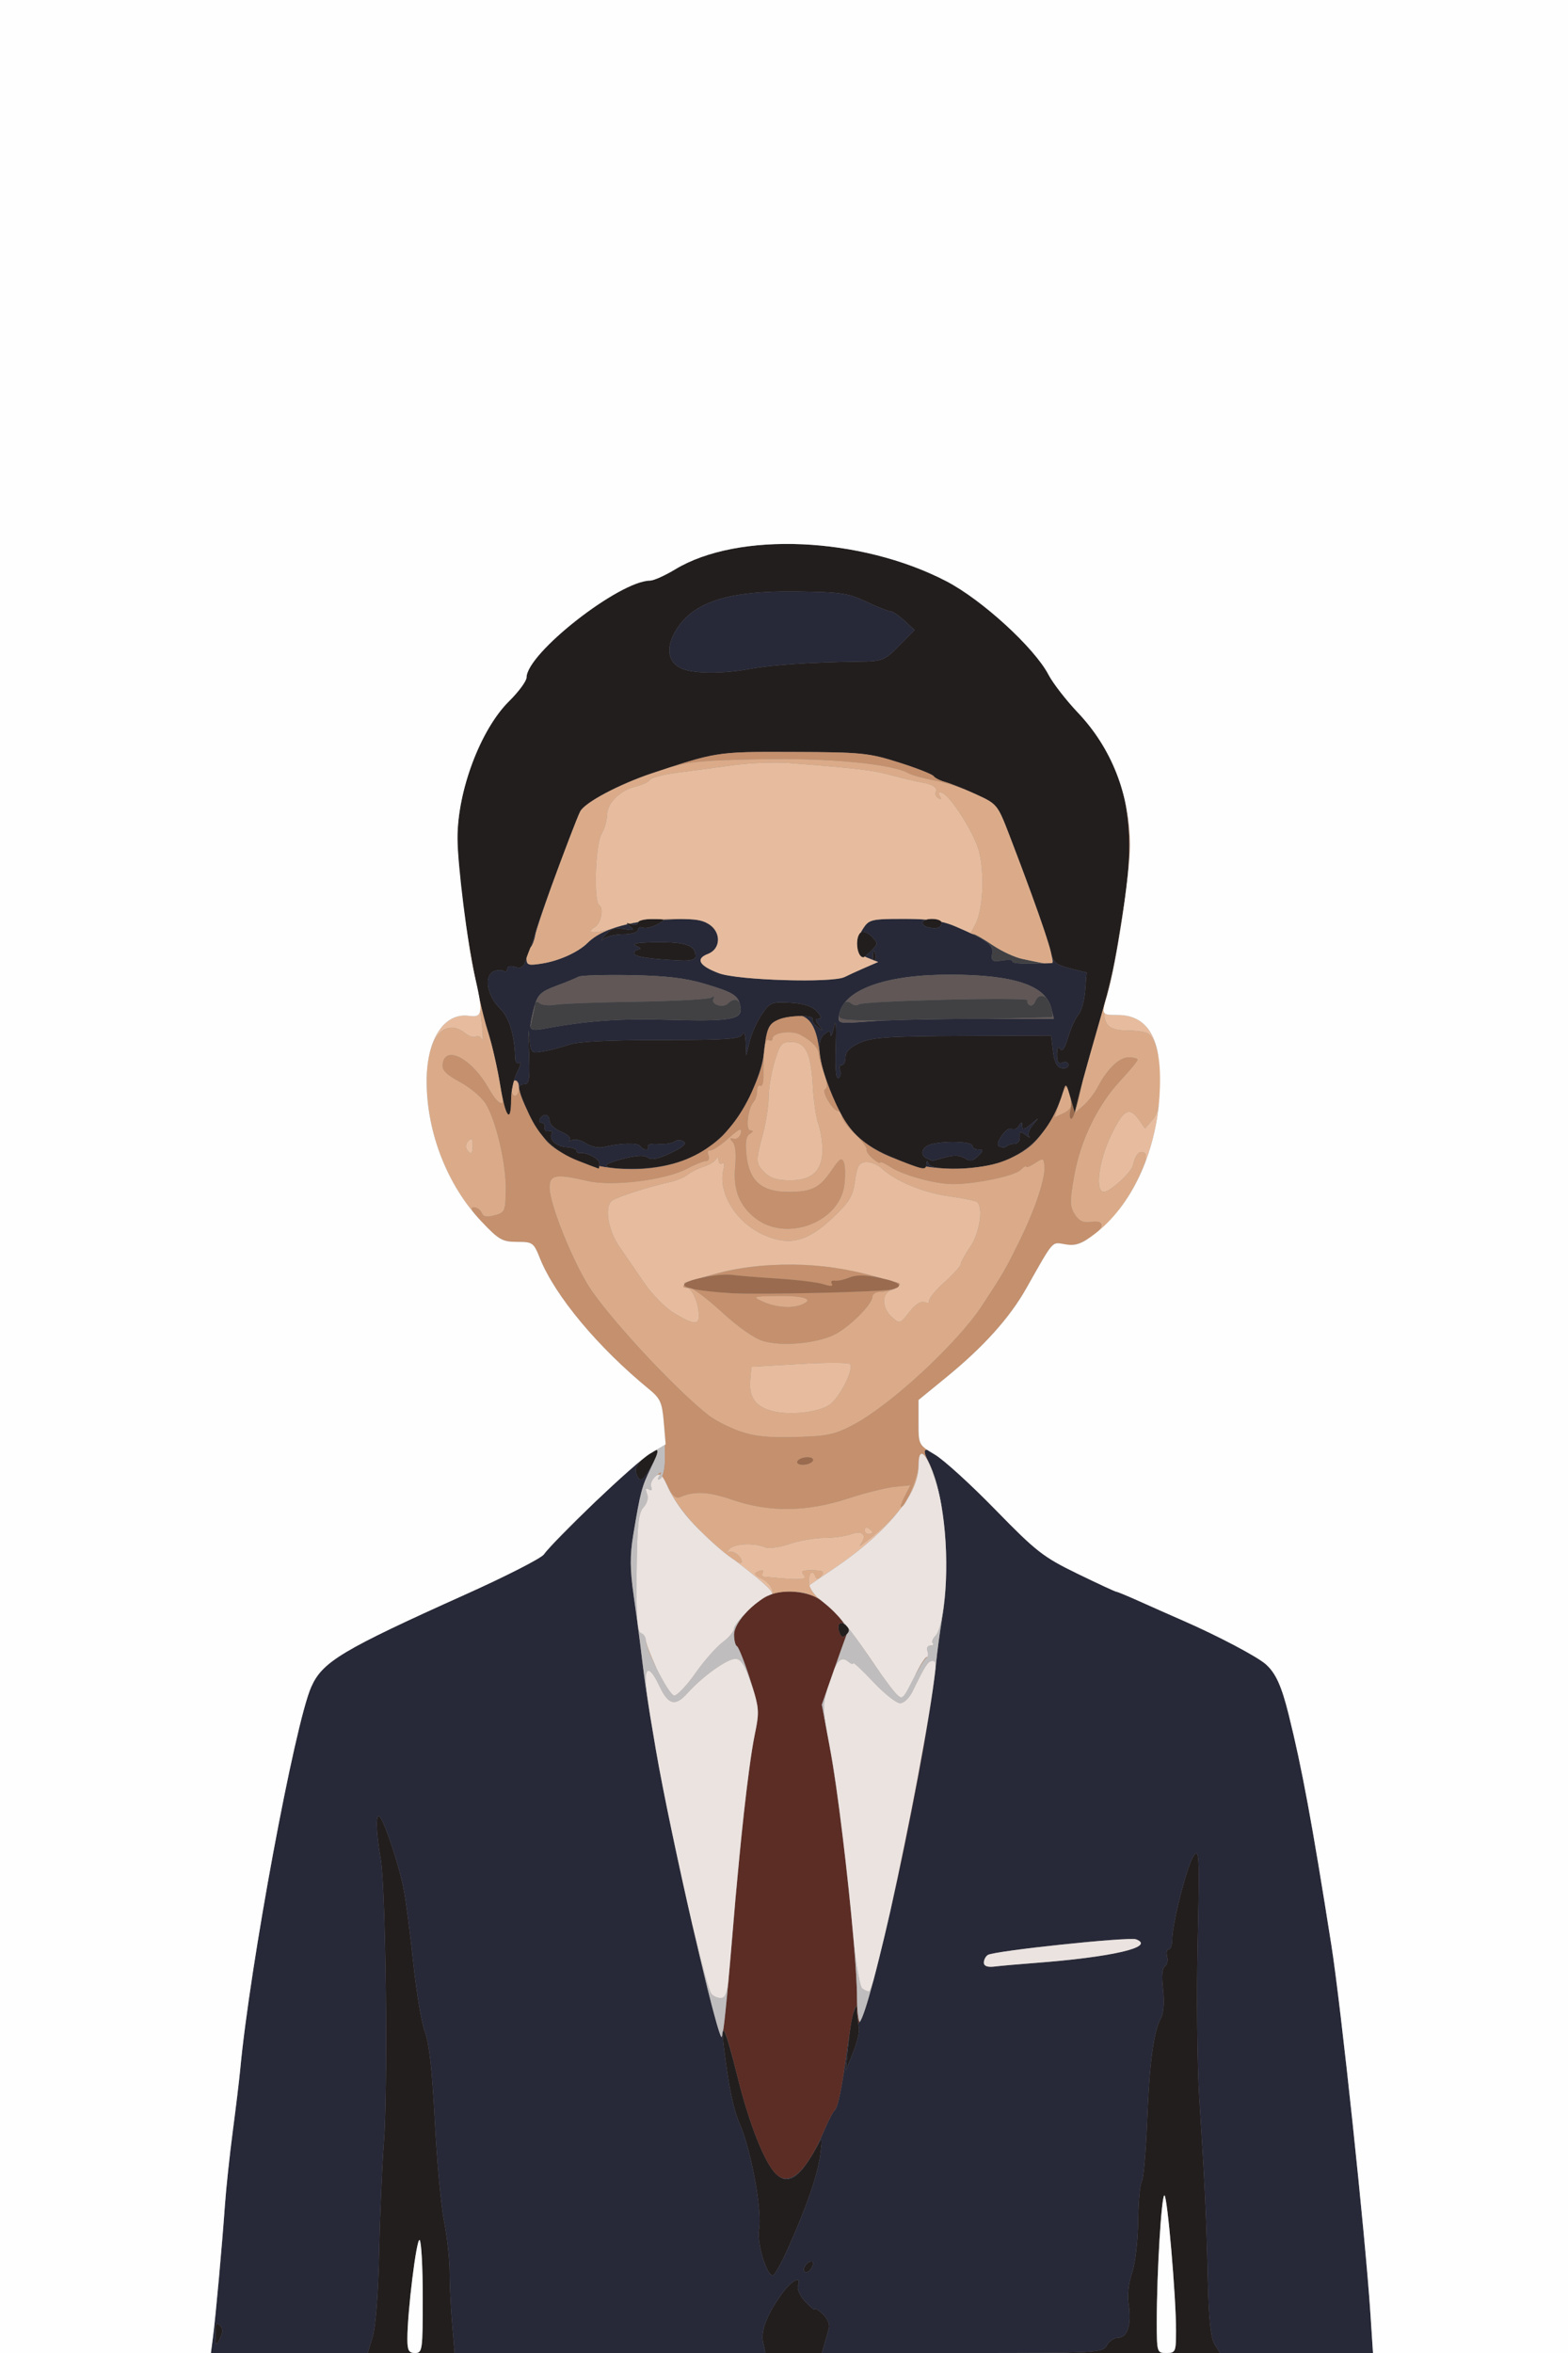 <svg xmlns="http://www.w3.org/2000/svg" width="408" height="612" viewBox="0 0 408 612">
<rect x="0" y="0" width="408" height="612" fill="#808080" stroke="none"/>
<g>
<path d="M 241.08 302.75 C240.98,304.28 240.43,304.27 236.00,302.59 C224.35,298.17 220.80,294.97 216.62,285.09 C213.06,276.64 212.25,270.86 214.39,269.09 C215.74,267.97 216.02,267.98 216.13,269.13 C216.20,269.88 216.60,268.92 217.01,267.00 C217.50,264.74 217.66,266.60 217.47,272.26 C217.28,277.80 217.53,280.79 218.16,280.40 C218.69,280.07 218.89,279.17 218.60,278.40 C218.30,277.63 218.50,277.00 219.03,277.00 C219.56,277.00 220.00,276.08 220.00,274.95 C220.00,273.55 221.18,272.37 223.75,271.21 C226.89,269.80 231.21,269.51 250.50,269.43 L 273.50 269.34 L 274.00 273.41 C274.35,276.24 275.03,277.58 276.25,277.81 C277.21,278.00 278.00,277.62 278.00,276.97 C278.00,276.32 277.33,276.05 276.50,276.36 C275.39,276.79 275.00,276.23 275.02,274.22 C275.03,272.43 275.31,271.94 275.85,272.79 C276.39,273.65 277.08,272.67 277.93,269.79 C278.63,267.43 279.83,264.79 280.60,263.92 C281.37,263.06 282.16,260.23 282.36,257.65 L 282.72 252.96 L 278.42 251.88 C274.74,250.95 274.01,250.33 273.44,247.65 C272.75,244.45 268.40,232.18 262.68,217.32 C259.58,209.26 259.46,209.11 254.02,206.62 C250.98,205.23 247.38,203.79 246.00,203.41 C244.62,203.04 243.25,202.34 242.94,201.87 C242.64,201.40 238.59,199.80 233.94,198.33 C226.06,195.83 224.24,195.64 206.50,195.58 L 206.45 195.58 C195.99,195.54 191.04,195.52 186.22,196.33 C181.90,197.06 177.68,198.46 169.67,201.12 C161.20,203.93 152.24,208.68 150.99,211.02 C149.76,213.32 140.09,239.43 139.33,242.50 C139.06,243.60 138.46,245.40 138.01,246.50 C137.55,247.60 136.92,249.32 136.60,250.32 C136.18,251.61 135.42,251.95 134.00,251.50 C132.81,251.12 132.00,251.32 132.00,251.99 C132.00,252.61 131.59,252.87 131.09,252.56 C130.59,252.25 129.46,252.27 128.59,252.60 C125.92,253.63 126.63,258.79 129.89,262.05 C132.55,264.71 133.83,268.75 134.06,275.27 C134.09,276.25 134.58,276.76 135.14,276.41 C135.71,276.06 135.45,277.16 134.58,278.84 C133.71,280.52 133.00,283.72 133.00,285.95 C133.00,292.55 131.48,290.58 130.15,282.25 C129.47,277.99 128.06,271.80 127.02,268.50 C123.34,256.85 119.04,229.65 119.04,218.00 C119.03,205.64 125.06,189.68 132.50,182.34 C134.97,179.90 137.00,177.14 137.01,176.20 C137.05,169.92 161.14,151.06 169.18,151.01 C170.11,151.00 173.03,149.69 175.68,148.09 C192.05,138.18 223.87,139.57 246.22,151.16 C255.48,155.96 269.17,168.48 272.83,175.50 C273.98,177.70 277.41,182.12 280.45,185.33 C292.49,198.03 296.04,212.61 292.53,235.09 C289.90,251.95 289.40,254.34 285.72,267.00 C283.73,273.88 281.54,281.72 280.87,284.43 L 279.64 289.36 L 278.50 285.43 C277.42,281.69 277.33,281.62 276.62,284.00 C273.73,293.65 267.83,300.06 259.57,302.53 C253.42,304.36 242.37,304.50 241.66,302.75 C241.26,301.75 241.14,301.75 241.08,302.75 ZM 317.48 612.00 L 250.40 612.00 C285.91,612.00 286.96,611.94 288.00,610.00 C288.59,608.90 289.95,608.00 291.02,608.00 C293.40,608.00 294.48,604.40 293.65,599.20 C293.30,597.00 293.66,593.76 294.54,591.21 C295.38,588.78 296.07,582.91 296.14,577.71 C296.21,572.64 296.63,568.04 297.07,567.47 C297.52,566.90 298.15,559.78 298.48,551.65 C299.10,536.28 300.16,528.44 302.10,524.82 C302.80,523.51 303.00,520.64 302.62,517.40 C302.22,514.03 302.39,511.88 303.09,511.45 C303.68,511.08 303.95,509.93 303.68,508.89 C303.41,507.85 303.60,507.00 304.09,507.00 C304.59,507.00 305.00,505.89 305.00,504.54 C305.00,500.30 308.95,484.90 310.62,482.65 C312.08,480.67 312.17,482.49 311.64,505.50 C311.33,519.25 311.52,537.47 312.08,546.00 C313.48,567.63 313.89,576.33 314.29,593.00 C314.54,603.30 315.05,608.15 316.06,609.75 L 317.48 612.00 ZM 156.00 302.62 C156.00,303.38 155.89,303.98 155.75,303.95 C155.61,303.93 153.29,303.04 150.59,301.99 C144.19,299.49 140.29,295.72 137.37,289.22 C134.60,283.06 134.47,282.00 136.49,282.00 C137.72,282.00 137.92,280.49 137.62,273.25 C137.42,268.44 137.45,266.64 137.68,269.26 C138.10,273.98 138.12,274.01 141.30,273.47 C143.06,273.18 146.07,272.39 148.00,271.72 C150.31,270.91 158.48,270.50 172.00,270.50 C189.25,270.50 192.61,270.26 193.18,269.00 C193.60,268.08 193.93,268.86 194.03,271.00 L 194.20 274.50 L 195.06 270.85 C195.54,268.84 196.96,265.69 198.21,263.85 C200.37,260.69 200.79,260.52 205.64,260.80 C209.19,261.00 211.32,261.70 212.54,263.05 C213.75,264.38 213.90,265.00 213.03,265.00 C212.03,265.00 212.05,265.38 213.13,266.75 C214.37,268.33 214.33,268.37 212.76,267.14 C211.80,266.39 211.20,265.49 211.41,265.14 C212.12,263.99 205.56,263.98 202.74,265.13 C199.92,266.27 199.47,267.33 198.67,274.66 C198.42,276.95 196.79,281.72 195.04,285.27 C188.76,298.03 178.95,304.00 164.26,304.00 C156.07,304.00 155.60,302.98 162.96,301.19 C165.93,300.47 167.82,300.44 168.62,301.10 C169.44,301.78 171.29,301.41 174.48,299.90 C177.68,298.40 178.74,297.46 177.86,296.91 C177.15,296.47 176.10,296.48 175.53,296.93 C174.97,297.38 173.06,297.66 171.29,297.54 C169.53,297.42 168.32,297.70 168.60,298.16 C168.89,298.62 168.67,299.00 168.12,299.00 C167.57,299.00 166.87,298.60 166.56,298.10 C166.00,297.18 161.35,297.30 157.16,298.34 C155.80,298.68 153.81,298.27 152.45,297.37 C151.15,296.52 149.51,296.16 148.79,296.57 C148.08,296.98 147.84,296.94 148.27,296.48 C148.69,296.01 147.68,295.06 146.02,294.36 C144.36,293.67 143.00,292.40 143.00,291.55 C143.00,289.81 141.45,289.47 140.50,291.00 C140.16,291.55 140.36,292.00 140.94,292.00 C141.52,292.00 141.89,292.56 141.75,293.25 C141.61,293.94 142.10,294.38 142.82,294.23 C143.55,294.07 143.92,294.32 143.64,294.77 C142.71,296.28 144.71,298.19 147.37,298.35 C148.82,298.43 150.00,298.84 150.00,299.25 C150.00,299.66 150.34,299.95 150.75,299.89 C152.63,299.62 156.00,301.37 156.00,302.62 ZM 118.29 612.00 L 95.68 612.00 L 96.97 607.75 C97.74,605.24 98.42,596.34 98.64,586.00 C98.84,576.38 99.40,563.55 99.87,557.50 C100.98,543.33 100.41,491.31 99.05,483.50 C97.79,476.22 97.69,471.25 98.84,472.55 C100.13,474.02 103.74,484.87 104.98,491.00 C105.58,494.02 106.74,502.80 107.54,510.50 C108.35,518.20 109.71,526.30 110.58,528.50 C111.65,531.21 112.47,538.61 113.14,551.50 C113.67,561.95 114.76,573.78 115.56,577.78 C116.35,581.78 117.00,587.68 117.00,590.88 C117.00,594.08 117.29,600.14 117.65,604.35 L 118.29 612.00 ZM 177.00 173.71 C180.04,175.24 187.71,175.35 195.19,173.97 C200.81,172.93 210.98,172.25 223.21,172.09 C229.69,172.00 230.07,171.86 233.95,167.94 L 237.97 163.87 L 235.34 161.44 C233.89,160.10 232.25,159.00 231.70,159.00 C231.15,159.00 228.32,157.88 225.42,156.51 C220.74,154.29 218.71,153.99 207.33,153.84 C190.23,153.61 181.12,156.33 176.47,163.04 C173.22,167.74 173.43,171.91 177.00,173.71 ZM 204.96 584.99 C203.36,588.56 201.65,591.62 201.17,591.78 C199.59,592.30 196.84,583.35 197.50,579.82 C198.36,575.18 195.45,559.21 192.51,552.50 C190.81,548.62 189.61,542.83 188.35,532.50 C187.39,524.60 188.85,527.76 191.94,540.27 C194.99,552.60 199.10,562.87 202.04,565.54 C205.24,568.43 208.19,566.36 212.74,558.00 C213.99,555.70 214.04,555.90 213.44,560.50 C212.75,565.73 209.88,574.02 204.96,584.99 ZM 213.87 612.00 L 199.16 612.00 L 198.55 609.22 C197.88,606.20 199.69,601.66 203.69,596.25 C206.15,592.93 208.67,591.81 207.64,594.49 C207.33,595.32 208.17,597.15 209.54,598.63 C210.89,600.10 212.00,600.98 212.00,600.61 C212.00,600.23 212.94,600.80 214.10,601.87 C215.34,603.04 215.98,604.57 215.67,605.66 C215.39,606.67 214.87,608.51 214.51,609.75 L 213.87 612.00 ZM 301.00 603.66 C301.00,611.89 301.03,612.00 303.50,612.00 C305.88,612.00 306.00,611.71 306.01,606.25 C306.03,597.51 303.75,571.00 302.98,571.00 C302.22,571.00 301.00,591.06 301.00,603.66 ZM 106.00 608.36 C106.00,611.33 106.37,612.00 108.00,612.00 C109.91,612.00 110.00,611.33 110.00,597.56 C110.00,589.62 109.63,582.89 109.18,582.61 C108.37,582.11 106.00,601.30 106.00,608.36 ZM 181.00 248.70 C181.00,249.57 179.75,249.94 177.25,249.83 C168.90,249.44 165.00,248.84 165.00,247.94 C165.00,247.42 165.56,246.97 166.25,246.93 C166.94,246.89 166.60,246.47 165.50,246.00 C164.14,245.41 165.90,245.12 171.05,245.07 C178.52,245.00 181.00,245.91 181.00,248.70 ZM 241.25 301.34 C241.94,301.62 242.50,301.88 242.51,301.92 C242.51,301.96 244.01,301.57 245.84,301.05 C248.13,300.39 249.74,300.44 250.98,301.22 C252.41,302.11 253.15,302.00 254.47,300.68 C255.95,299.20 255.96,299.00 254.57,299.00 C253.71,299.00 253.00,298.55 253.00,298.00 C253.00,296.91 245.86,296.66 242.25,297.63 C239.82,298.28 239.22,300.52 241.25,301.34 ZM 260.28 298.28 C260.95,298.51 261.73,298.43 262.00,298.10 C262.27,297.77 263.17,297.50 264.00,297.50 C264.83,297.50 265.44,296.70 265.36,295.71 C265.23,294.21 265.47,294.13 266.86,295.18 C267.76,295.87 268.16,296.04 267.75,295.55 C267.33,295.06 267.78,293.73 268.75,292.58 C270.50,290.50 270.50,290.50 268.25,292.40 C266.55,293.84 266.00,293.97 265.98,292.90 C265.97,291.72 265.83,291.71 265.10,292.88 C264.62,293.64 263.77,293.98 263.22,293.64 C262.67,293.30 261.51,294.10 260.64,295.43 C259.45,297.24 259.36,297.96 260.28,298.28 ZM 162.20 243.00 C160.11,243.00 157.76,243.56 156.98,244.25 C156.19,244.94 156.38,244.51 157.39,243.30 C158.81,241.60 159.94,241.22 162.36,241.63 C164.90,242.07 165.21,241.94 164.00,240.99 C162.71,239.98 162.75,239.89 164.25,240.37 C165.21,240.68 166.00,240.50 166.00,239.97 C166.00,239.44 167.69,239.02 169.75,239.04 C173.45,239.07 173.47,239.09 171.05,240.43 C169.70,241.17 168.02,241.56 167.30,241.29 C166.59,241.01 166.00,241.28 166.00,241.89 C166.00,242.51 164.31,243.00 162.20,243.00 ZM 223.51 527.38 C223.70,528.42 223.02,531.34 221.98,533.88 L 220.10 538.50 L 220.70 532.00 C221.03,528.42 221.65,524.60 222.08,523.50 L 222.87 521.50 L 223.01 523.50 C223.09,524.60 223.31,526.35 223.51,527.38 ZM 226.79 247.21 C225.81,248.19 224.85,249.00 224.67,249.00 C222.86,249.00 222.36,243.51 224.07,242.46 C224.66,242.09 225.91,242.61 226.86,243.61 C228.49,245.32 228.48,245.52 226.79,247.21 ZM 169.67 380.99 C167.26,385.42 166.53,385.82 165.54,383.25 C165.09,382.06 165.71,380.79 167.49,379.25 C171.37,375.92 172.10,376.50 169.67,380.99 ZM 245.00 239.94 C245.00,241.24 243.82,241.72 241.75,241.25 C239.10,240.65 239.65,239.00 242.50,239.00 C243.88,239.00 245.00,239.42 245.00,239.94 ZM 220.22 422.82 C221.12,423.72 221.12,424.28 220.23,425.17 C219.34,426.06 218.91,425.93 218.41,424.62 C217.56,422.42 218.69,421.29 220.22,422.82 ZM 57.17 604.77 C58.03,605.63 58.05,606.53 57.24,608.22 C56.20,610.36 56.13,610.29 56.07,607.05 C56.02,604.42 56.28,603.88 57.17,604.77 ZM 211.39 589.42 C211.06,590.29 210.35,591.00 209.81,591.00 C208.50,591.00 209.32,588.73 210.81,588.23 C211.54,587.99 211.77,588.44 211.39,589.42 ZM 227.68 247.81 C227.97,248.53 227.94,249.40 227.60,249.73 C227.27,250.06 227.04,249.47 227.08,248.42 C227.13,247.25 227.36,247.01 227.68,247.81 Z" fill="rgb(35,30,30)"/>
<path d="M 204.96 584.99 C209.88,574.02 212.75,565.73 213.44,560.50 C214.04,555.90 213.99,555.70 212.74,558.00 C208.19,566.36 205.24,568.43 202.04,565.54 C205.59,568.75 209.86,564.80 214.51,554.00 C215.57,551.53 216.73,549.28 217.07,549.00 C218.02,548.25 219.00,543.55 220.47,532.68 C220.70,531.02 220.92,529.52 221.14,528.19 C220.97,529.40 220.82,530.72 220.70,532.00 L 220.10 538.50 L 221.98 533.88 C223.02,531.34 223.70,528.42 223.51,527.38 C223.44,527.01 223.36,526.54 223.29,526.04 C223.97,526.76 225.82,521.12 228.77,509.25 C234.98,484.36 242.22,446.83 243.58,432.50 C243.84,429.75 244.57,424.35 245.20,420.50 C247.48,406.58 245.80,388.32 241.48,379.96 C238.05,373.33 245.12,378.46 259.07,392.73 C269.64,403.56 271.46,404.97 280.32,409.29 C285.65,411.88 290.22,414.00 290.48,414.00 C290.73,414.00 293.32,415.07 296.22,416.37 C299.12,417.68 304.42,420.02 308.00,421.59 C316.90,425.48 327.12,430.87 329.35,432.85 C331.95,435.15 333.46,438.48 335.33,446.00 C338.75,459.74 341.41,474.08 346.44,506.00 C348.95,521.96 355.26,581.45 356.59,601.75 L 357.26 612.00 L 317.48 612.00 L 316.06 609.75 C315.05,608.15 314.54,603.30 314.29,593.00 C313.89,576.33 313.48,567.63 312.08,546.00 C311.52,537.47 311.33,519.25 311.64,505.50 C312.17,482.49 312.08,480.67 310.62,482.65 C308.95,484.90 305.00,500.30 305.00,504.54 C305.00,505.89 304.59,507.00 304.09,507.00 C303.60,507.00 303.41,507.85 303.68,508.89 C303.95,509.93 303.68,511.08 303.09,511.45 C302.39,511.88 302.22,514.03 302.62,517.40 C303.00,520.64 302.80,523.51 302.10,524.82 C300.16,528.44 299.10,536.28 298.48,551.65 C298.15,559.78 297.52,566.90 297.07,567.47 C296.63,568.04 296.21,572.64 296.14,577.71 C296.07,582.91 295.38,588.78 294.54,591.21 C293.66,593.76 293.30,597.00 293.65,599.20 C294.48,604.40 293.40,608.00 291.02,608.00 C289.95,608.00 288.59,608.90 288.00,610.00 C286.96,611.94 285.91,612.00 250.40,612.00 L 213.87 612.00 L 214.51 609.75 C214.87,608.51 215.39,606.67 215.67,605.66 C215.98,604.57 215.34,603.04 214.10,601.87 C212.94,600.80 212.00,600.23 212.00,600.61 C212.00,600.98 210.89,600.10 209.54,598.63 C208.17,597.15 207.33,595.32 207.64,594.49 C208.67,591.81 206.15,592.93 203.69,596.25 C199.69,601.66 197.88,606.20 198.55,609.22 L 199.16 612.00 L 118.29 612.00 L 117.65 604.35 C117.29,600.14 117.00,594.08 117.00,590.88 C117.00,587.68 116.35,581.78 115.56,577.78 C114.76,573.78 113.67,561.95 113.14,551.50 C112.47,538.61 111.65,531.21 110.58,528.50 C109.71,526.30 108.35,518.20 107.54,510.50 C106.74,502.80 105.58,494.02 104.98,491.00 C103.74,484.87 100.13,474.02 98.84,472.55 C97.69,471.25 97.79,476.22 99.05,483.50 C100.41,491.31 100.98,543.33 99.87,557.50 C99.40,563.55 98.84,576.38 98.64,586.00 C98.42,596.34 97.74,605.24 96.97,607.75 L 95.68 612.00 L 54.88 612.00 L 55.43 607.75 C56.14,602.28 57.81,583.77 58.53,573.50 C58.84,569.10 59.76,560.47 60.57,554.33 C61.38,548.18 62.25,540.98 62.50,538.33 C64.98,511.46 76.67,448.51 80.98,438.77 C83.90,432.19 88.93,429.17 121.37,414.59 C131.75,409.92 140.81,405.29 141.51,404.30 C143.62,401.31 164.68,380.85 167.69,378.86 C168.22,378.52 168.68,378.22 169.08,377.98 C168.63,378.31 168.10,378.73 167.49,379.25 C165.71,380.79 165.09,382.06 165.54,383.25 C166.53,385.82 167.26,385.42 169.67,380.99 C170.09,380.21 170.42,379.55 170.65,379.01 C170.36,379.70 169.94,380.61 169.38,381.75 C166.98,386.68 166.64,387.98 164.76,399.30 C163.90,404.47 163.92,408.17 164.86,414.80 C165.54,419.58 166.28,425.08 166.51,427.00 C167.81,437.87 168.39,441.81 170.64,455.00 C174.62,478.27 187.62,534.45 187.89,529.58 C188.09,526.07 189.07,528.66 191.94,540.27 C188.85,527.76 187.39,524.60 188.35,532.50 C189.61,542.83 190.81,548.62 192.51,552.50 C195.45,559.21 198.36,575.18 197.50,579.82 C196.84,583.35 199.59,592.30 201.17,591.78 C201.65,591.62 203.36,588.56 204.96,584.99 ZM 162.20 243.00 C164.31,243.00 166.00,242.51 166.00,241.89 C166.00,241.28 166.59,241.01 167.30,241.29 C168.02,241.56 169.70,241.17 171.05,240.43 C172.37,239.70 172.96,239.36 172.63,239.20 C172.67,239.20 172.71,239.19 172.74,239.19 C180.14,238.85 182.49,239.09 184.48,240.40 C187.73,242.52 187.56,246.83 184.19,248.12 C180.87,249.38 181.93,251.22 187.08,253.14 C191.99,254.98 216.62,255.71 219.76,254.12 C220.72,253.64 223.07,252.56 225.00,251.72 L 228.50 250.21 L 227.48 249.81 C227.52,249.80 227.56,249.77 227.60,249.73 C227.94,249.40 227.97,248.53 227.68,247.81 C227.36,247.01 227.13,247.25 227.08,248.42 C227.05,249.06 227.13,249.54 227.27,249.73 L 225.75 249.13 C225.49,249.03 225.25,248.92 225.03,248.79 C225.43,248.49 226.10,247.90 226.79,247.21 C228.48,245.52 228.49,245.32 226.86,243.61 C225.91,242.61 224.66,242.09 224.07,242.46 C224.04,242.47 224.02,242.49 223.99,242.51 C224.17,242.17 224.38,241.82 224.62,241.46 C226.13,239.15 226.77,239.00 235.17,239.00 C237.48,239.00 239.38,239.06 241.02,239.19 C239.56,239.64 239.66,240.78 241.75,241.25 C243.82,241.72 245.00,241.24 245.00,239.94 C245.00,239.88 244.98,239.82 244.96,239.77 C246.32,240.07 247.54,240.49 248.80,241.04 C257.07,244.62 258.53,245.72 258.17,248.07 C257.87,249.98 258.21,250.20 260.86,249.81 C262.53,249.56 263.70,249.68 263.46,250.06 C263.22,250.45 265.51,250.70 268.54,250.63 L 274.05 250.50 L 273.41 247.53 C273.42,247.57 273.43,247.61 273.44,247.65 C274.01,250.33 274.74,250.95 278.42,251.88 L 282.72 252.96 L 282.36 257.65 C282.16,260.23 281.37,263.06 280.60,263.92 C279.83,264.79 278.63,267.43 277.93,269.79 C277.08,272.67 276.39,273.65 275.85,272.79 C275.31,271.94 275.03,272.43 275.02,274.22 C275.00,276.23 275.39,276.79 276.50,276.36 C277.33,276.05 278.00,276.32 278.00,276.97 C278.00,277.62 277.21,278.00 276.25,277.81 C275.03,277.58 274.35,276.24 274.00,273.41 L 273.50 269.34 L 250.50 269.43 C231.21,269.51 226.89,269.80 223.75,271.21 C221.18,272.37 220.00,273.55 220.00,274.95 C220.00,276.08 219.56,277.00 219.03,277.00 C218.50,277.00 218.30,277.63 218.60,278.40 C218.89,279.17 218.69,280.07 218.16,280.40 C217.53,280.79 217.28,277.80 217.47,272.26 C217.66,266.60 217.50,264.74 217.01,267.00 C216.60,268.92 216.20,269.88 216.13,269.13 C216.02,267.98 215.74,267.97 214.39,269.09 C213.44,269.88 213.07,271.47 213.27,273.74 C213.20,273.34 213.14,272.95 213.09,272.56 C212.45,267.84 211.06,265.12 208.74,264.27 C210.47,264.31 211.75,264.60 211.41,265.14 C211.20,265.49 211.80,266.39 212.76,267.14 C214.33,268.37 214.37,268.33 213.13,266.75 C212.05,265.38 212.03,265.00 213.03,265.00 C213.90,265.00 213.75,264.38 212.54,263.05 C211.32,261.70 209.19,261.00 205.64,260.80 C200.79,260.52 200.37,260.69 198.21,263.85 C196.96,265.69 195.54,268.84 195.06,270.85 L 194.20 274.50 L 194.03 271.00 C193.93,268.86 193.60,268.08 193.18,269.00 C192.61,270.26 189.25,270.50 172.00,270.50 C158.48,270.50 150.31,270.91 148.00,271.72 C146.07,272.39 143.06,273.18 141.30,273.47 C138.12,274.01 138.10,273.98 137.68,269.26 C137.45,266.64 137.42,268.44 137.62,273.25 C137.92,280.49 137.72,282.00 136.49,282.00 C134.54,282.00 134.60,282.99 137.10,288.62 C135.87,286.08 135.00,283.70 135.00,282.47 C135.00,281.66 134.55,281.00 134.00,281.00 C133.90,281.00 133.80,281.07 133.71,281.19 C133.96,280.28 134.26,279.46 134.58,278.84 C135.45,277.16 135.71,276.06 135.14,276.41 C134.58,276.76 134.09,276.25 134.06,275.27 C133.83,268.75 132.55,264.71 129.89,262.05 C126.63,258.79 125.92,253.63 128.59,252.60 C129.46,252.27 130.59,252.25 131.09,252.56 C131.59,252.87 132.00,252.61 132.00,251.99 C132.00,251.32 132.81,251.12 134.00,251.50 C135.42,251.95 136.18,251.61 136.60,250.32 C136.70,249.99 136.84,249.58 137.00,249.14 C137.00,249.15 137.00,249.17 137.00,249.19 C137.00,251.05 137.41,251.19 141.10,250.60 C145.56,249.89 150.51,247.63 152.93,245.21 C155.08,243.06 158.63,241.42 163.27,240.38 C163.42,240.53 163.67,240.73 164.00,240.99 C165.21,241.94 164.90,242.07 162.36,241.63 C159.94,241.22 158.81,241.60 157.39,243.30 C156.38,244.51 156.19,244.94 156.98,244.25 C157.76,243.56 160.11,243.00 162.20,243.00 ZM 177.00 173.71 C173.43,171.91 173.22,167.74 176.47,163.04 C181.12,156.33 190.23,153.61 207.33,153.84 C218.71,153.99 220.74,154.29 225.42,156.51 C228.32,157.88 231.15,159.00 231.70,159.00 C232.25,159.00 233.89,160.10 235.34,161.44 L 237.97 163.87 L 233.95 167.94 C230.07,171.86 229.69,172.00 223.21,172.09 C210.98,172.25 200.81,172.93 195.19,173.97 C187.71,175.35 180.04,175.24 177.00,173.71 ZM 138.01 266.86 C138.00,267.86 138.87,268.06 141.25,267.62 C152.60,265.49 161.23,264.86 174.07,265.25 C190.07,265.72 193.17,265.18 192.69,262.02 C192.22,258.95 191.01,258.16 183.43,255.90 C178.31,254.37 173.24,253.78 164.00,253.62 C157.12,253.51 151.05,253.69 150.50,254.04 C149.95,254.38 147.37,255.44 144.78,256.40 C140.74,257.89 139.91,258.68 139.03,261.82 C138.47,263.85 138.01,266.11 138.01,266.86 ZM 218.29 264.17 C217.98,266.24 218.20,266.28 226.23,265.66 C230.78,265.30 243.44,265.01 254.36,265.01 L 274.22 265.00 L 273.55 262.25 C272.09,256.24 263.78,253.50 247.00,253.50 C230.09,253.50 219.31,257.51 218.29,264.17 ZM 256.00 510.47 C256.00,511.36 256.94,511.71 258.75,511.49 C260.26,511.30 264.88,510.89 269.00,510.58 C289.38,509.05 300.80,506.40 295.62,504.41 C293.77,503.70 258.81,507.38 257.04,508.47 C256.47,508.83 256.00,509.73 256.00,510.47 ZM 156.00 302.62 C156.00,301.37 152.63,299.62 150.75,299.89 C150.34,299.95 150.00,299.66 150.00,299.25 C150.00,298.84 148.82,298.43 147.37,298.35 C144.71,298.19 142.71,296.28 143.64,294.77 C143.92,294.32 143.55,294.07 142.82,294.23 C142.10,294.38 141.61,293.94 141.75,293.25 C141.89,292.56 141.52,292.00 140.94,292.00 C140.36,292.00 140.16,291.55 140.50,291.00 C141.45,289.47 143.00,289.81 143.00,291.55 C143.00,292.40 144.36,293.67 146.02,294.36 C147.68,295.06 148.69,296.01 148.27,296.48 C147.84,296.94 148.08,296.98 148.79,296.57 C149.51,296.16 151.15,296.52 152.45,297.37 C153.81,298.27 155.80,298.68 157.16,298.34 C161.35,297.30 166.00,297.18 166.56,298.10 C166.87,298.60 167.57,299.00 168.12,299.00 C168.67,299.00 168.89,298.62 168.60,298.16 C168.32,297.70 169.53,297.42 171.29,297.54 C173.06,297.66 174.97,297.38 175.53,296.93 C176.10,296.48 177.15,296.47 177.86,296.91 C178.74,297.46 177.68,298.40 174.48,299.90 C171.29,301.41 169.44,301.78 168.62,301.10 C167.82,300.44 165.93,300.47 162.96,301.19 C155.60,302.98 156.07,304.00 164.26,304.00 C170.10,304.00 175.16,303.06 179.54,301.12 C178.92,301.41 178.31,301.66 177.71,301.88 C171.09,304.31 163.02,304.67 155.97,303.30 C155.99,303.10 156.00,302.87 156.00,302.62 ZM 181.00 248.70 C181.00,245.91 178.52,245.00 171.05,245.07 C165.90,245.12 164.14,245.41 165.50,246.00 C166.60,246.47 166.94,246.89 166.25,246.93 C165.56,246.97 165.00,247.42 165.00,247.94 C165.00,248.84 168.90,249.44 177.25,249.83 C179.75,249.94 181.00,249.57 181.00,248.70 ZM 241.25 301.34 C239.22,300.52 239.82,298.28 242.25,297.63 C245.86,296.66 253.00,296.91 253.00,298.00 C253.00,298.55 253.71,299.00 254.57,299.00 C255.96,299.00 255.95,299.20 254.47,300.68 C253.15,302.00 252.41,302.11 250.98,301.22 C249.74,300.44 248.13,300.39 245.84,301.05 C244.01,301.57 242.51,301.96 242.51,301.92 C242.50,301.88 241.94,301.62 241.25,301.34 ZM 260.28 298.28 C259.36,297.96 259.45,297.24 260.64,295.43 C261.51,294.10 262.67,293.30 263.22,293.64 C263.77,293.98 264.62,293.64 265.10,292.88 C265.83,291.71 265.97,291.72 265.98,292.90 C266.00,293.97 266.55,293.84 268.25,292.40 C270.50,290.50 270.50,290.50 268.75,292.58 C267.78,293.73 267.33,295.06 267.75,295.55 C268.16,296.04 267.76,295.87 266.86,295.18 C265.47,294.13 265.23,294.21 265.36,295.71 C265.44,296.70 264.83,297.50 264.00,297.50 C263.17,297.50 262.27,297.77 262.00,298.10 C261.73,298.43 260.95,298.51 260.28,298.28 ZM 57.17 604.77 C56.28,603.88 56.02,604.42 56.07,607.05 C56.13,610.29 56.20,610.36 57.24,608.22 C58.05,606.53 58.03,605.63 57.17,604.77 ZM 211.39 589.42 C211.77,588.44 211.54,587.99 210.81,588.23 C209.32,588.73 208.50,591.00 209.81,591.00 C210.35,591.00 211.06,590.29 211.39,589.42 ZM 241.08 302.75 C241.14,301.75 241.26,301.75 241.66,302.75 C242.19,304.05 248.44,304.31 254.15,303.60 C249.89,304.18 245.35,304.11 240.96,303.42 C241.03,303.25 241.06,303.02 241.08,302.75 ZM 138.03 246.46 C138.48,245.35 139.06,243.59 139.33,242.50 C139.64,241.25 141.41,236.21 143.50,230.50 C141.33,236.56 139.50,241.97 139.27,243.26 C139.02,244.64 138.49,245.99 138.03,246.46 ZM 263.68 300.88 C266.67,299.34 269.26,297.18 271.40,294.44 C270.31,295.93 269.16,297.20 268.04,298.13 C266.76,299.20 265.29,300.11 263.68,300.88 ZM 163.87 240.26 C164.57,240.11 165.28,239.98 166.02,239.86 C166.01,239.90 166.00,239.93 166.00,239.97 C166.00,240.50 165.21,240.68 164.25,240.37 C164.11,240.33 163.98,240.29 163.87,240.26 ZM 222.89 295.30 C225.28,297.66 228.34,299.45 232.78,301.31 C228.90,299.87 225.46,297.85 222.89,295.30 ZM 141.10 295.39 C142.53,297.14 144.18,298.57 146.12,299.78 C144.84,299.04 143.69,298.21 142.71,297.29 C142.22,296.82 141.67,296.17 141.10,295.39 ZM 196.25 282.58 C197.48,279.59 198.48,276.40 198.67,274.66 C198.43,276.85 197.53,279.67 196.25,282.58 ZM 184.88 298.02 C186.66,296.71 188.29,295.17 189.79,293.41 C189.09,294.28 188.38,295.07 187.68,295.74 C186.89,296.50 185.93,297.28 184.88,298.02 ZM 222.73 521.85 L 222.08 523.50 C222.07,523.55 222.05,523.60 222.03,523.66 C222.32,522.48 222.56,521.84 222.73,521.85 ZM 132.02 289.62 C131.49,288.87 130.81,286.35 130.15,282.25 C130.79,286.28 131.48,288.82 132.02,289.62 ZM 222.99 523.18 L 222.93 522.38 C222.96,522.58 222.98,522.85 222.99,523.18 ZM 171.00 378.01 C171.07,377.76 171.09,377.57 171.07,377.43 C171.09,377.56 171.07,377.75 171.00,378.01 Z" fill="rgb(39,41,56)"/>
<path d="M 139.36 260.76 C140.16,258.47 141.23,257.71 144.78,256.40 C147.37,255.44 149.95,254.38 150.50,254.04 C151.05,253.69 157.12,253.51 164.00,253.62 C173.24,253.78 178.31,254.37 183.43,255.90 C189.91,257.83 191.74,258.69 192.42,260.82 C191.86,259.74 190.65,259.75 189.37,261.03 C188.08,262.32 184.78,261.17 185.66,259.74 C186.06,259.09 185.82,258.99 185.03,259.48 C184.32,259.92 175.59,260.39 165.62,260.54 C155.65,260.68 146.16,261.04 144.53,261.33 C142.89,261.63 141.05,261.46 140.44,260.95 C139.93,260.53 139.56,260.47 139.36,260.76 ZM 272.21 259.48 C271.22,258.67 269.96,258.93 269.36,260.49 C269.05,261.32 268.38,261.74 267.88,261.43 C267.38,261.12 267.16,260.56 267.39,260.18 C267.97,259.26 224.35,260.31 223.42,261.24 C223.02,261.65 222.12,261.51 221.43,260.94 C220.88,260.48 220.33,260.43 219.85,260.73 C223.53,256.16 233.24,253.50 247.00,253.50 C260.94,253.50 269.03,255.39 272.21,259.48 ZM 218.29 264.17 C218.31,264.05 218.33,263.92 218.36,263.80 C218.34,263.90 218.32,263.99 218.31,264.09 C218.14,265.15 219.60,265.49 230.50,265.43 C228.74,265.50 227.27,265.57 226.23,265.66 C218.20,266.28 217.98,266.24 218.29,264.17 ZM 274.22 265.00 L 257.24 265.01 C266.87,264.80 273.68,264.60 273.80,264.50 C273.90,264.40 273.88,263.84 273.75,263.07 ZM 138.01 266.86 C138.01,266.11 138.47,263.85 139.03,261.82 C139.09,261.60 139.15,261.40 139.21,261.20 C139.21,261.22 139.21,261.24 139.21,261.27 C139.14,261.94 138.77,263.80 138.40,265.38 C138.20,266.24 138.06,266.84 138.06,267.25 C138.02,267.13 138.00,267.01 138.01,266.86 ZM 192.73 262.66 C192.69,264.02 191.66,264.78 188.55,265.14 C191.59,264.78 192.61,264.02 192.73,262.66 ZM 141.25 267.62 C141.06,267.65 140.88,267.68 140.72,267.71 C140.84,267.69 140.97,267.66 141.11,267.64 C142.19,267.44 143.24,267.25 144.27,267.08 C143.28,267.24 142.28,267.42 141.25,267.62 Z" fill="rgb(96,87,86)"/>
<path d="M 139.36 260.76 C139.56,260.47 139.93,260.53 140.44,260.95 C141.05,261.46 142.89,261.63 144.53,261.33 C146.16,261.04 155.65,260.68 165.62,260.54 C175.59,260.39 184.32,259.92 185.03,259.48 C185.82,258.99 186.06,259.09 185.66,259.74 C184.78,261.17 188.08,262.32 189.37,261.03 C190.65,259.75 191.86,259.74 192.42,260.82 C192.53,261.18 192.62,261.58 192.69,262.02 C192.72,262.24 192.74,262.46 192.73,262.66 C192.61,264.02 191.59,264.78 188.55,265.14 L 188.55 265.14 C185.72,265.47 181.16,265.46 174.07,265.25 C162.39,264.90 154.20,265.38 144.27,267.08 C143.24,267.25 142.19,267.44 141.11,267.64 C140.97,267.66 140.84,267.69 140.72,267.71 C139.05,267.98 138.26,267.84 138.06,267.25 C138.06,266.84 138.20,266.24 138.40,265.38 C138.77,263.80 139.14,261.94 139.21,261.27 C139.21,261.24 139.21,261.22 139.21,261.20 C139.26,261.05 139.31,260.90 139.36,260.76 ZM 272.21 259.48 C272.86,260.31 273.30,261.23 273.55,262.25 L 273.75 263.07 C273.88,263.84 273.90,264.40 273.80,264.50 C273.68,264.60 266.87,264.80 257.24,265.01 L 254.36 265.01 C245.93,265.01 236.48,265.18 230.50,265.43 C219.60,265.49 218.14,265.15 218.31,264.09 C218.32,263.99 218.34,263.90 218.36,263.80 C218.59,262.70 219.09,261.68 219.85,260.73 C220.33,260.43 220.88,260.48 221.43,260.94 C222.12,261.51 223.02,261.65 223.42,261.24 C224.35,260.31 267.97,259.26 267.39,260.18 C267.16,260.56 267.38,261.12 267.88,261.43 C268.38,261.74 269.05,261.32 269.36,260.49 C269.96,258.93 271.22,258.67 272.21,259.48 ZM 271.69 250.56 L 268.54 250.63 C265.51,250.70 263.22,250.45 263.46,250.06 C263.70,249.68 262.53,249.56 260.86,249.81 C258.21,250.20 257.87,249.98 258.17,248.07 C258.46,246.17 257.56,245.09 252.86,242.86 C253.07,242.92 253.23,242.96 253.32,242.97 C253.77,242.98 256.02,244.28 258.32,245.85 C260.62,247.41 264.08,249.02 266.00,249.41 C268.67,249.97 270.48,250.37 271.69,250.56 ZM 273.87 249.66 L 274.05 250.50 L 273.69 250.51 C273.72,250.49 273.75,250.46 273.77,250.43 C273.90,250.27 273.92,250.01 273.87,249.66 ZM 268.45 232.70 C271.11,240.01 272.94,245.45 273.41,247.53 L 273.43 247.61 C272.92,245.42 271.11,240.01 268.45,232.70 Z" fill="rgb(65,65,68)"/>
<path d="M 222.73 521.85 C222.56,521.84 222.32,522.48 222.03,523.66 C221.76,524.45 221.43,526.18 221.14,528.19 C220.92,529.52 220.70,531.02 220.47,532.68 C219.00,543.55 218.02,548.25 217.07,549.00 C216.73,549.28 215.57,551.53 214.51,554.00 C209.86,564.80 205.59,568.75 202.04,565.54 C199.10,562.87 194.99,552.60 191.94,540.27 C189.70,531.19 188.61,527.63 188.14,528.19 C188.18,527.98 188.22,527.75 188.26,527.50 C188.61,525.30 189.61,514.95 190.47,504.50 C192.56,478.99 194.80,458.87 196.40,451.10 C197.66,445.02 197.59,444.29 195.11,436.60 C193.68,432.15 192.16,428.35 191.75,428.17 C191.34,427.98 191.00,426.61 191.00,425.11 C191.00,422.32 195.31,417.36 199.68,415.12 C203.46,413.19 210.41,413.75 213.61,416.25 C216.48,418.48 218.59,420.65 219.65,422.36 C218.43,421.59 217.67,422.70 218.41,424.62 C218.91,425.93 219.34,426.06 220.23,425.17 C220.26,425.14 220.29,425.11 220.31,425.09 C219.92,426.10 218.37,430.44 216.80,434.93 L 213.85 443.37 L 215.91 454.43 C218.79,469.91 223.00,508.58 223.00,519.54 C223.00,522.77 223.30,525.47 223.68,525.93 C223.53,526.12 223.40,526.15 223.29,526.04 C223.17,525.17 223.06,524.20 223.01,523.50 L 222.99 523.18 C222.98,522.85 222.96,522.58 222.93,522.38 L 222.87 521.50 ZM 231.61 497.32 C236.67,474.52 242.44,444.54 243.58,432.50 C242.42,444.68 237.02,473.62 231.61,497.32 ZM 184.04 517.03 C182.88,512.35 181.54,506.72 180.16,500.69 C181.39,506.01 182.69,511.48 184.04,517.03 ZM 187.91 529.37 C187.90,529.44 187.90,529.51 187.89,529.58 C187.88,529.87 187.82,529.94 187.72,529.83 C187.78,529.75 187.84,529.59 187.91,529.37 Z" fill="rgb(92,45,37)"/>
<path d="M 171.00 378.01 C171.07,377.76 171.09,377.56 171.07,377.43 L 171.07 377.43 C171.04,377.24 170.94,377.14 170.76,377.12 L 173.00 375.80 L 173.00 379.84 C173.00,382.06 172.48,384.20 171.85,384.60 C171.06,385.08 170.96,384.86 171.54,383.90 C172.26,382.71 172.13,382.71 170.65,383.91 C169.69,384.69 169.15,385.95 169.44,386.71 C169.78,387.59 169.55,387.84 168.82,387.39 C168.03,386.90 167.88,387.24 168.35,388.48 C168.78,389.58 168.42,390.99 167.43,392.08 C166.10,393.55 165.78,396.62 165.65,409.10 C165.54,420.51 165.81,424.44 166.75,424.75 C167.44,424.98 168.00,425.74 168.00,426.45 C168.00,429.11 174.08,441.00 175.45,441.00 C176.23,441.00 178.71,438.38 180.96,435.17 C183.21,431.96 186.39,428.35 188.03,427.14 C189.66,425.93 191.00,424.37 191.00,423.67 C191.00,422.97 192.21,421.41 193.82,419.78 C192.13,421.69 191.00,423.69 191.00,425.11 C191.00,426.61 191.34,427.98 191.75,428.17 C192.16,428.35 193.68,432.15 195.11,436.60 C195.62,438.18 196.03,439.47 196.34,440.57 C196.12,439.83 195.85,439.01 195.52,438.06 C193.85,433.11 192.84,431.49 191.40,431.45 C189.26,431.39 182.83,435.98 178.88,440.38 C175.73,443.90 173.92,443.46 171.63,438.63 C169.35,433.83 168.00,433.22 168.00,436.99 C168.00,438.16 168.44,441.51 169.12,445.95 C168.02,439.15 167.45,434.91 166.51,427.00 C166.28,425.08 165.54,419.58 164.86,414.80 C163.92,408.17 163.90,404.47 164.76,399.30 C166.64,387.98 166.98,386.68 169.38,381.75 C169.94,380.61 170.36,379.70 170.65,379.01 C170.82,378.61 170.94,378.28 171.00,378.01 ZM 245.99 413.67 C245.82,416.02 245.56,418.31 245.20,420.50 C244.57,424.35 243.84,429.75 243.58,432.50 C243.53,432.99 243.48,433.50 243.42,434.04 C243.54,432.16 243.23,432.00 242.60,432.00 C241.49,432.00 240.68,433.25 237.54,439.75 C236.65,441.60 235.21,443.00 234.21,443.00 C233.24,443.00 230.09,440.50 227.22,437.45 C224.35,434.40 222.00,432.21 222.00,432.58 C222.00,432.94 221.42,432.77 220.72,432.18 C219.32,431.02 218.31,431.40 217.15,433.92 C218.60,429.80 219.95,426.02 220.31,425.09 C220.92,424.46 221.05,423.99 220.72,423.43 C222.49,425.66 224.43,428.37 226.62,431.63 C229.17,435.41 232.06,439.35 233.04,440.39 C234.78,442.22 234.91,442.12 237.54,436.89 C239.03,433.92 240.62,431.36 241.07,431.19 C241.52,431.01 241.64,430.22 241.34,429.44 C241.03,428.65 241.36,428.00 242.06,428.00 C242.76,428.00 243.05,427.72 242.71,427.38 C242.37,427.04 242.71,426.14 243.47,425.39 C244.56,424.30 245.51,419.49 245.99,413.67 ZM 184.04 517.03 C182.70,511.52 181.41,506.08 180.19,500.80 C182.67,511.17 184.49,517.83 185.10,518.58 C185.58,519.18 186.64,519.67 187.47,519.67 C188.45,519.67 188.98,519.19 189.49,515.75 C188.95,521.54 188.48,526.12 188.26,527.50 C188.22,527.75 188.18,527.98 188.14,528.19 C188.03,528.33 187.95,528.73 187.91,529.37 C187.84,529.59 187.78,529.75 187.72,529.83 C187.24,529.28 185.86,524.31 184.04,517.03 ZM 224.39 517.23 C225.00,517.64 225.77,517.98 226.11,517.98 C226.32,517.99 226.73,516.92 227.30,515.01 C225.58,521.47 224.37,525.12 223.68,525.93 C223.30,525.47 223.00,522.77 223.00,519.54 C223.00,516.33 222.64,510.76 222.06,504.09 L 222.10 504.50 C222.74,511.10 223.77,516.83 224.39,517.23 ZM 215.28 451.06 L 213.85 443.37 L 215.28 439.27 C214.12,443.16 214.09,444.55 215.28,451.06 ZM 245.32 393.88 C244.41,388.26 242.97,382.84 241.48,379.96 C243.21,383.31 244.52,388.26 245.32,393.88 ZM 141.51 404.30 C142.89,402.34 148.66,396.53 154.61,390.87 C148.59,396.71 142.58,402.78 141.51,404.30 ZM 219.29 477.84 C218.16,468.61 216.95,460.01 215.91,454.43 L 215.48 452.11 C215.60,452.74 215.73,453.41 215.86,454.14 C216.98,459.97 218.07,467.48 219.29,477.84 ZM 220.22 422.82 C220.02,422.62 219.83,422.47 219.65,422.36 C218.68,420.79 216.83,418.85 214.34,416.83 C216.18,418.22 218.11,420.19 220.28,422.89 C220.26,422.86 220.24,422.84 220.22,422.82 ZM 194.88 460.72 C194.08,466.69 193.22,474.45 192.34,483.51 C193.15,474.94 194.04,466.96 194.88,460.72 ZM 210.82 414.81 C209.53,414.38 208.08,414.10 206.61,414.00 C208.07,414.03 209.45,414.28 210.82,414.81 Z" fill="rgb(192,189,190)"/>
<path d="M 232.25 335.35 C229.85,336.02 197.90,336.79 190.50,336.36 C182.52,335.89 178.00,335.08 178.00,334.13 C178.00,332.96 187.05,331.13 190.50,331.59 C192.15,331.81 197.55,332.25 202.50,332.56 C207.45,332.87 212.75,333.52 214.28,334.02 C216.15,334.62 216.86,334.58 216.43,333.89 C216.08,333.33 216.41,332.97 217.15,333.09 C217.89,333.22 219.62,332.85 221.00,332.28 C222.74,331.56 225.09,331.57 228.75,332.32 C234.12,333.42 235.35,334.49 232.25,335.35 ZM 211.50 380.00 C211.16,380.55 209.98,381.00 208.88,381.00 C207.78,381.00 207.16,380.55 207.50,380.00 C207.84,379.45 209.02,379.00 210.12,379.00 C211.22,379.00 211.84,379.45 211.50,380.00 ZM 290.43 247.96 C291.03,244.65 291.66,240.66 292.53,235.09 C294.02,225.56 294.24,217.46 293.08,210.31 C294.35,217.18 294.33,224.64 293.01,232.57 C292.46,235.83 291.51,241.65 290.89,245.50 C290.78,246.17 290.63,247.01 290.43,247.96 ZM 278.61 285.79 L 279.64 289.36 L 280.87 284.43 C281.06,283.64 281.38,282.43 281.79,280.93 C281.40,282.50 281.09,283.82 280.89,284.75 C280.18,288.19 279.22,291.00 278.77,291.00 C278.33,291.00 278.22,289.98 278.53,288.73 C278.73,287.95 278.74,286.84 278.61,285.79 Z" fill="rgb(154,107,78)"/>
<path d="M 263.68 300.88 C265.29,300.11 266.76,299.20 268.04,298.13 C269.16,297.20 270.31,295.93 271.40,294.44 C273.10,292.27 274.52,289.74 275.63,286.87 L 274.40 290.62 L 276.69 289.56 C277.73,289.08 278.38,288.51 278.68,287.74 C278.65,288.10 278.61,288.44 278.53,288.73 C278.22,289.98 278.33,291.00 278.77,291.00 C279.06,291.00 279.56,289.83 280.07,288.08 L 279.69 289.50 L 281.95 287.50 C283.19,286.40 284.86,284.24 285.66,282.70 C288.07,278.03 291.23,275.00 293.68,275.00 C294.96,275.00 296.00,275.29 296.00,275.65 C296.00,276.00 294.01,278.42 291.58,281.02 C285.63,287.38 281.14,296.61 279.51,305.86 C278.33,312.53 278.35,313.80 279.67,315.85 C280.80,317.61 281.87,318.10 283.92,317.80 C287.80,317.23 287.45,319.56 283.28,322.14 C280.92,323.60 278.99,324.05 276.92,323.63 C276.72,323.59 276.54,323.55 276.36,323.52 C275.76,323.38 275.30,323.28 274.87,323.35 C273.43,323.60 272.32,325.78 267.00,335.17 C262.68,342.79 255.93,350.29 246.34,358.13 L 239.00 364.13 L 239.00 369.97 C239.00,374.68 239.02,375.60 241.27,377.12 C240.36,376.93 240.39,377.85 241.48,379.96 C242.06,381.08 242.63,382.59 243.17,384.35 C241.16,378.09 239.00,375.68 239.00,381.04 C239.00,383.84 235.62,392.00 234.45,392.00 C234.18,392.00 234.61,390.72 235.42,389.16 L 236.89 386.31 L 232.79 386.72 C230.53,386.95 225.05,388.32 220.59,389.78 C209.91,393.26 200.18,393.38 190.68,390.13 C184.32,387.95 180.72,387.76 176.95,389.39 C175.83,389.87 174.92,389.05 173.67,386.43 C173.10,385.24 172.67,384.45 172.29,384.00 C172.71,383.13 173.00,381.51 173.00,379.84 L 173.00 375.80 L 173.21 375.67 L 172.72 369.87 C172.29,364.78 171.82,363.73 168.87,361.31 C155.53,350.38 144.39,337.01 140.48,327.25 C138.86,323.20 138.59,323.00 134.60,323.00 C130.96,323.00 129.84,322.41 126.00,318.50 C123.10,315.55 122.13,314.00 123.18,314.00 C124.07,314.00 125.03,314.64 125.33,315.43 C125.73,316.47 126.65,316.65 128.69,316.10 C131.35,315.39 131.51,315.03 131.60,309.50 C131.72,302.87 129.16,291.77 126.45,287.19 C125.46,285.50 122.45,282.93 119.76,281.47 C115.96,279.40 114.95,278.34 115.19,276.67 C115.91,271.69 122.85,275.40 127.16,283.07 C129.18,286.66 130.87,287.91 130.88,286.15 C131.29,287.98 131.68,289.15 132.02,289.62 C132.59,290.48 133.00,289.36 133.00,285.95 C133.00,285.36 133.05,284.70 133.14,284.02 C133.31,284.60 133.64,285.00 134.00,285.00 C134.55,285.00 135.00,284.10 135.00,283.00 C135.00,281.90 134.55,281.00 134.00,281.00 C134.55,281.00 135.00,281.66 135.00,282.47 C135.00,283.70 135.87,286.08 137.10,288.62 C137.19,288.81 137.28,289.01 137.37,289.22 C138.45,291.63 139.67,293.66 141.10,295.39 C141.67,296.17 142.22,296.82 142.71,297.29 C143.69,298.21 144.84,299.04 146.12,299.78 C147.46,300.62 148.94,301.35 150.59,301.99 C153.29,303.04 155.61,303.93 155.75,303.95 C155.84,303.97 155.92,303.70 155.97,303.30 C163.02,304.67 171.09,304.31 177.71,301.88 C178.31,301.66 178.92,301.41 179.54,301.12 C181.45,300.28 183.23,299.25 184.88,298.02 C185.93,297.28 186.89,296.50 187.68,295.74 C188.38,295.07 189.09,294.28 189.79,293.41 C191.77,291.09 193.51,288.38 195.04,285.27 C195.45,284.42 195.86,283.51 196.25,282.58 C197.53,279.67 198.43,276.85 198.67,274.66 C199.47,267.33 199.92,266.27 202.74,265.13 C204.23,264.52 206.78,264.24 208.74,264.27 C211.06,265.12 212.45,267.84 213.09,272.56 C213.14,272.95 213.20,273.34 213.27,273.74 C213.52,276.55 214.65,280.41 216.62,285.09 C217.25,286.58 217.87,287.92 218.50,289.13 C218.38,289.05 218.25,289.00 218.12,289.00 C216.72,289.00 213.55,283.65 214.72,283.26 C215.38,283.04 215.27,281.62 214.41,279.21 C213.68,277.17 213.07,274.91 213.04,274.18 C212.99,272.58 211.23,270.73 208.25,269.13 C205.90,267.88 201.00,268.58 201.00,270.17 C201.00,270.69 200.55,270.84 200.00,270.50 C199.06,269.92 198.60,273.28 198.65,280.21 C198.67,281.70 198.30,282.68 197.84,282.40 C197.38,282.12 197.00,282.72 197.00,283.74 C197.00,284.76 196.61,286.03 196.13,286.55 C194.59,288.24 193.93,294.00 195.27,294.02 C196.12,294.03 196.07,294.30 195.11,294.91 C194.10,295.55 193.87,297.12 194.26,300.61 C195.00,307.20 198.24,310.00 205.12,310.00 C211.26,310.00 213.25,309.00 216.44,304.30 C218.50,301.27 219.04,300.94 219.59,302.37 C219.95,303.32 220.00,305.99 219.69,308.30 C218.38,318.02 204.53,323.14 196.53,316.84 C192.35,313.56 190.73,309.39 191.29,303.44 C191.60,300.19 191.35,297.75 190.64,297.02 C189.78,296.14 189.85,295.94 190.94,296.18 C191.73,296.36 192.56,295.66 192.79,294.64 C193.09,293.23 192.28,293.60 189.47,296.14 C187.42,297.99 185.30,299.37 184.75,299.21 C184.20,299.05 184.02,299.61 184.35,300.46 C184.68,301.33 184.40,302.00 183.70,302.00 C183.03,302.00 180.82,302.88 178.81,303.96 C173.27,306.93 159.40,308.67 153.00,307.19 C144.59,305.25 143.00,305.52 143.00,308.90 C143.00,313.40 149.76,329.81 154.14,335.96 C160.86,345.38 176.28,361.76 184.43,368.14 C186.04,369.40 189.64,371.24 192.43,372.23 C196.23,373.58 199.87,373.96 207.00,373.76 C215.35,373.53 217.19,373.14 222.16,370.50 C231.84,365.37 249.21,349.27 255.59,339.50 C261.29,330.77 261.63,330.17 265.40,322.50 C269.42,314.31 272.03,306.42 271.76,303.27 C271.59,301.19 271.43,301.14 269.29,302.55 C268.03,303.37 267.00,303.78 267.00,303.45 C267.00,303.12 266.34,303.52 265.54,304.32 C263.99,305.86 253.69,308.01 247.92,307.99 C243.32,307.97 234.96,305.67 231.67,303.52 C230.20,302.56 229.00,302.04 229.00,302.38 C229.00,302.71 228.12,302.23 227.05,301.31 C225.98,300.39 225.29,299.34 225.51,298.98 C225.74,298.62 224.36,296.81 222.46,294.96 C220.56,293.12 219.00,291.02 219.00,290.30 C219.00,290.21 218.99,290.11 218.98,290.02 C220.14,292.12 221.39,293.83 222.89,295.30 L 222.89 295.30 C225.46,297.85 228.90,299.87 232.78,301.31 C233.78,301.73 234.85,302.15 236.00,302.59 C239.64,303.97 240.66,304.22 240.96,303.42 C245.35,304.11 249.89,304.18 254.15,303.60 C256.10,303.36 258.00,303.00 259.57,302.53 C261.01,302.10 262.39,301.55 263.68,300.88 ZM 216.46 347.45 C211.51,349.52 203.41,350.16 198.71,348.84 C196.39,348.19 192.22,345.31 187.96,341.39 C184.68,338.38 181.42,335.84 180.03,335.17 C182.09,335.66 185.65,336.07 190.50,336.36 C197.81,336.79 229.02,336.04 232.14,335.38 C231.23,335.72 230.15,335.98 229.25,335.98 C228.01,335.99 227.00,336.56 227.00,337.25 C226.99,339.41 220.37,345.82 216.46,347.45 ZM 250.98 205.29 C248.32,204.29 245.32,203.38 243.29,203.02 C240.42,202.49 237.27,201.62 236.29,201.08 C231.88,198.64 215.30,197.10 197.50,197.47 C183.71,197.76 179.61,198.05 174.38,199.56 C179.51,197.88 182.83,196.90 186.22,196.33 C191.04,195.52 195.99,195.54 206.45,195.58 L 206.50 195.58 C224.24,195.64 226.06,195.83 233.94,198.33 C238.59,199.80 242.64,201.40 242.94,201.87 C243.25,202.34 244.62,203.04 246.00,203.41 C246.93,203.67 248.88,204.41 250.98,205.29 ZM 229.49 332.48 C229.25,332.42 229.01,332.37 228.75,332.32 C225.09,331.57 222.74,331.56 221.00,332.28 C219.62,332.85 217.89,333.22 217.15,333.09 C216.41,332.97 216.08,333.33 216.43,333.89 C216.86,334.58 216.15,334.62 214.28,334.02 C212.75,333.52 207.45,332.87 202.50,332.56 C197.55,332.25 192.15,331.81 190.50,331.59 C188.81,331.36 185.77,331.69 183.11,332.21 C184.19,331.89 185.40,331.55 186.75,331.20 C198.63,328.14 212.26,328.14 224.50,331.19 C226.31,331.65 228.03,332.09 229.49,332.48 ZM 198.50 338.54 C201.73,340.01 205.87,340.37 208.42,339.39 C212.02,338.01 209.55,337.01 202.75,337.08 C195.79,337.16 195.62,337.22 198.50,338.54 ZM 211.50 380.00 C211.84,379.45 211.22,379.00 210.12,379.00 C209.02,379.00 207.84,379.45 207.50,380.00 C207.16,380.55 207.78,381.00 208.88,381.00 C209.98,381.00 211.16,380.55 211.50,380.00 ZM 238.03 435.94 C239.32,433.21 240.71,431.00 241.14,431.00 C241.23,431.00 241.30,430.97 241.36,430.92 C241.29,431.05 241.19,431.14 241.07,431.19 C240.67,431.34 239.36,433.40 238.03,435.94 ZM 178.03 334.27 C178.16,334.52 178.61,334.77 179.38,335.00 C177.90,334.99 177.51,334.71 178.03,334.27 ZM 233.92 334.38 C233.96,334.02 233.44,333.65 232.36,333.26 C233.30,333.53 233.88,333.71 233.97,333.78 C234.19,333.93 234.15,334.15 233.92,334.38 ZM 276.57 284.16 C276.59,284.11 276.60,284.05 276.62,284.00 C277.08,282.46 277.28,281.95 277.65,282.78 C277.35,282.55 277.04,282.95 276.57,284.16 ZM 171.74 383.57 C171.46,383.47 171.18,383.54 170.84,383.75 C172.00,382.82 172.19,382.76 171.74,383.57 ZM 168.10 201.66 C163.57,203.34 159.35,205.26 156.22,207.02 C159.45,205.18 163.77,203.20 168.10,201.66 ZM 127.89 271.59 C127.59,270.52 127.29,269.46 126.99,268.50 C125.45,263.56 123.81,255.95 122.42,247.92 C123.82,255.99 125.47,263.61 127.02,268.50 C127.29,269.36 127.58,270.42 127.89,271.59 ZM 259.07 392.72 C264.92,398.71 268.08,401.82 271.24,404.14 C268.08,401.82 264.91,398.72 259.07,392.73 C257.98,391.63 256.94,390.57 255.94,389.57 C256.99,390.61 258.04,391.66 259.07,392.72 ZM 280.45 286.70 C280.60,286.08 280.75,285.43 280.89,284.75 C281.07,283.93 281.33,282.80 281.66,281.47 C281.24,283.43 280.76,285.51 280.45,286.70 ZM 226.64 431.63 C227.45,432.83 228.28,434.04 229.07,435.16 C228.27,434.03 227.43,432.82 226.62,431.63 C224.43,428.37 222.49,425.66 220.72,423.43 L 220.71 423.42 C222.49,425.66 224.44,428.37 226.64,431.63 ZM 130.10 281.96 C129.95,281.17 129.80,280.32 129.66,279.50 C129.83,280.36 129.98,281.19 130.10,281.96 ZM 210.82 414.81 C209.91,414.46 209.00,414.23 208.06,414.11 C209.01,414.23 209.93,414.46 210.84,414.82 ZM 220.29 422.89 L 220.28 422.89 C220.09,422.65 219.90,422.41 219.71,422.18 C219.90,422.41 220.09,422.65 220.29,422.89 Z" fill="rgb(197,144,109)"/>
<path d="M 218.50 289.13 C218.66,289.44 218.82,289.73 218.98,290.02 C218.99,290.11 219.00,290.21 219.00,290.30 C219.00,291.02 220.56,293.12 222.46,294.96 C224.36,296.81 225.74,298.62 225.51,298.98 C225.29,299.34 225.98,300.39 227.05,301.31 C228.12,302.23 229.00,302.71 229.00,302.38 C229.00,302.04 230.20,302.56 231.67,303.52 C234.96,305.67 243.32,307.97 247.92,307.99 C253.69,308.01 263.99,305.86 265.54,304.32 C266.34,303.52 267.00,303.12 267.00,303.45 C267.00,303.78 268.03,303.37 269.29,302.55 C271.43,301.14 271.59,301.19 271.76,303.27 C272.03,306.42 269.42,314.31 265.40,322.50 C261.63,330.17 261.29,330.77 255.59,339.50 C249.21,349.27 231.84,365.37 222.16,370.50 C217.19,373.14 215.35,373.53 207.00,373.76 C199.87,373.96 196.23,373.58 192.43,372.23 C189.64,371.24 186.04,369.40 184.43,368.14 C176.28,361.76 160.86,345.38 154.14,335.96 C149.76,329.81 143.00,313.40 143.00,308.90 C143.00,305.52 144.59,305.25 153.00,307.19 C159.40,308.67 173.27,306.93 178.81,303.96 C180.82,302.88 183.03,302.00 183.70,302.00 C184.40,302.00 184.68,301.33 184.35,300.46 C184.02,299.61 184.20,299.05 184.75,299.21 C185.30,299.37 187.42,297.99 189.47,296.14 C192.28,293.60 193.09,293.23 192.79,294.64 C192.56,295.66 191.73,296.36 190.94,296.18 C189.85,295.94 189.78,296.14 190.64,297.02 C191.35,297.75 191.60,300.19 191.29,303.44 C190.73,309.39 192.35,313.56 196.53,316.84 C204.53,323.14 218.38,318.02 219.69,308.30 C220.00,305.99 219.95,303.32 219.59,302.37 C219.04,300.94 218.50,301.27 216.44,304.30 C213.25,309.00 211.26,310.00 205.12,310.00 C198.24,310.00 195.00,307.20 194.26,300.61 C193.87,297.12 194.10,295.55 195.11,294.91 C196.07,294.30 196.12,294.03 195.27,294.02 C193.93,294.00 194.59,288.24 196.13,286.55 C196.61,286.03 197.00,284.76 197.00,283.74 C197.00,282.72 197.38,282.12 197.84,282.40 C198.30,282.68 198.67,281.70 198.65,280.21 C198.60,273.28 199.06,269.92 200.00,270.50 C200.55,270.84 201.00,270.69 201.00,270.17 C201.00,268.58 205.90,267.88 208.25,269.13 C211.23,270.73 212.99,272.58 213.04,274.18 C213.07,274.91 213.68,277.17 214.41,279.21 C215.27,281.62 215.38,283.04 214.72,283.26 C213.55,283.65 216.72,289.00 218.12,289.00 C218.25,289.00 218.38,289.05 218.50,289.13 ZM 232.25 335.35 C232.47,335.29 232.67,335.23 232.85,335.17 C232.59,335.29 232.30,335.40 232.00,335.50 C229.36,336.34 229.40,340.14 232.06,342.55 C234.09,344.39 234.16,344.37 236.60,341.26 C238.15,339.28 239.64,338.31 240.58,338.67 C241.40,338.99 241.95,338.82 241.79,338.29 C241.63,337.76 243.41,335.61 245.75,333.50 C248.09,331.40 250.00,329.27 250.00,328.78 C250.00,328.29 251.12,326.24 252.50,324.21 C255.00,320.54 255.94,313.70 254.12,312.57 C253.63,312.27 250.32,311.61 246.76,311.11 C240.17,310.18 233.10,307.24 229.48,303.93 C228.37,302.92 226.49,302.16 225.30,302.25 C223.51,302.39 223.02,303.24 222.48,307.14 C221.93,311.17 221.05,312.61 216.60,316.82 C210.10,322.97 205.37,324.14 198.78,321.23 C191.45,317.98 186.68,310.15 188.29,303.99 C188.58,302.89 188.41,302.25 187.91,302.56 C187.41,302.87 186.99,302.53 186.98,301.81 C186.97,300.91 186.74,300.85 186.23,301.62 C185.83,302.23 184.38,303.07 183.00,303.48 C181.62,303.90 179.82,304.80 179.00,305.48 C178.18,306.17 176.15,307.03 174.50,307.40 C168.76,308.68 160.49,311.33 159.23,312.30 C157.17,313.88 158.21,320.02 161.27,324.42 C162.83,326.66 165.74,330.88 167.73,333.80 C169.72,336.71 173.18,340.19 175.42,341.54 C181.26,345.04 182.39,344.81 181.65,340.25 C181.32,338.19 180.28,335.95 179.35,335.26 C179.22,335.17 179.10,335.08 178.99,334.99 C179.11,334.99 179.24,335.00 179.38,335.00 C179.57,335.06 179.79,335.12 180.03,335.17 C181.42,335.84 184.68,338.38 187.96,341.39 C192.22,345.31 196.39,348.19 198.71,348.84 C203.41,350.16 211.51,349.52 216.46,347.45 C220.37,345.82 226.99,339.41 227.00,337.25 C227.00,336.56 228.01,335.99 229.25,335.98 C230.15,335.98 231.23,335.72 232.14,335.38 C232.18,335.37 232.22,335.36 232.25,335.35 ZM 138.03 246.46 C138.49,245.99 139.02,244.64 139.27,243.26 C139.50,241.97 141.33,236.56 143.50,230.50 C146.55,222.15 150.26,212.39 150.99,211.02 C151.53,210.02 153.49,208.57 156.22,207.02 L 156.22 207.02 C159.35,205.26 163.57,203.34 168.10,201.66 C168.62,201.47 169.15,201.29 169.67,201.12 C171.40,200.54 172.96,200.03 174.38,199.56 C179.61,198.05 183.71,197.76 197.50,197.47 C215.30,197.10 231.88,198.64 236.29,201.08 C237.27,201.62 240.42,202.49 243.29,203.02 C245.32,203.38 248.32,204.29 250.98,205.29 C251.99,205.71 253.03,206.17 254.02,206.62 C259.46,209.11 259.58,209.26 262.68,217.32 C264.86,222.98 266.83,228.25 268.49,232.80 C271.13,240.06 272.93,245.43 273.43,247.61 L 273.87 249.66 C273.92,250.01 273.90,250.27 273.77,250.43 C273.75,250.46 273.72,250.49 273.69,250.51 L 271.69 250.56 C270.48,250.37 268.67,249.97 266.00,249.41 C264.08,249.02 260.62,247.41 258.32,245.85 C256.02,244.28 253.77,242.98 253.32,242.97 C253.23,242.96 253.07,242.92 252.86,242.86 C252.76,242.81 252.67,242.77 252.57,242.72 L 253.83 240.34 C256.01,236.20 256.27,225.28 254.30,220.05 C252.32,214.76 247.05,206.85 245.08,206.19 C244.18,205.89 243.99,206.18 244.52,207.02 C245.04,207.87 244.91,208.06 244.14,207.59 C243.49,207.19 243.21,206.47 243.50,206.00 C244.15,204.94 242.61,203.92 239.69,203.48 C238.49,203.29 235.02,202.47 232.00,201.66 C226.95,200.30 223.45,199.88 205.18,198.45 C201.71,198.18 195.18,198.44 190.68,199.04 C186.18,199.64 179.62,200.52 176.11,200.99 C172.59,201.46 169.44,202.29 169.10,202.84 C168.76,203.39 167.13,204.16 165.49,204.55 C161.38,205.53 158.01,208.83 157.96,211.92 C157.95,213.34 157.29,215.62 156.50,217.00 C154.88,219.84 154.43,234.53 155.94,235.46 C157.17,236.23 156.39,240.14 154.80,241.12 C152.18,242.74 154.52,242.91 158.90,241.66 C156.37,242.60 154.34,243.80 152.93,245.21 C150.51,247.63 145.56,249.89 141.10,250.60 C137.41,251.19 137.00,251.05 137.00,249.19 C137.00,249.17 137.00,249.15 137.00,249.14 C137.32,248.25 137.70,247.24 138.01,246.50 C138.01,246.49 138.02,246.47 138.03,246.46 ZM 130.10 281.96 C130.12,282.06 130.13,282.15 130.15,282.25 C130.39,283.77 130.64,285.07 130.88,286.15 C130.87,287.91 129.18,286.66 127.16,283.07 C122.85,275.40 115.91,271.69 115.19,276.67 C114.95,278.34 115.96,279.40 119.76,281.47 C122.45,282.93 125.46,285.50 126.45,287.19 C129.16,291.77 131.72,302.87 131.60,309.50 C131.51,315.03 131.35,315.39 128.69,316.10 C126.65,316.65 125.73,316.47 125.33,315.43 C125.03,314.64 124.07,314.00 123.18,314.00 C122.52,314.00 122.66,314.62 123.59,315.82 C115.67,306.51 111.04,293.77 111.02,281.00 C110.99,269.97 115.67,264.38 121.19,268.83 C122.11,269.58 123.31,269.92 123.85,269.59 C124.39,269.26 125.04,269.55 125.29,270.24 C126.30,273.01 124.86,260.06 123.43,253.59 C122.87,251.05 122.23,247.25 121.61,243.02 C121.87,244.66 122.14,246.30 122.42,247.92 L 122.43 247.92 C123.81,255.95 125.45,263.56 126.99,268.50 C127.29,269.46 127.59,270.52 127.89,271.59 C128.51,274.01 129.16,276.89 129.66,279.50 C129.80,280.32 129.95,281.17 130.10,281.96 ZM 290.43 247.96 C290.51,247.56 290.59,247.19 290.65,246.84 C290.01,250.52 289.06,255.06 288.40,257.50 C286.20,265.67 287.28,267.99 293.31,268.02 C295.61,268.02 298.03,268.37 298.69,268.79 C302.48,271.20 303.40,287.15 299.97,291.14 L 297.95 293.50 L 296.35 291.25 C293.83,287.69 292.32,288.55 289.05,295.39 C285.86,302.08 284.88,310.01 287.25,309.98 C288.90,309.96 294.41,304.90 294.82,303.03 C295.42,300.30 296.52,299.09 297.73,299.83 C298.61,300.38 298.26,302.00 296.41,305.99 C293.37,312.56 289.04,318.00 284.82,321.07 C287.47,318.96 287.25,317.31 283.92,317.80 C281.87,318.10 280.80,317.61 279.67,315.85 C278.35,313.80 278.33,312.53 279.51,305.86 C281.14,296.61 285.63,287.38 291.58,281.02 C294.01,278.42 296.00,276.00 296.00,275.65 C296.00,275.29 294.96,275.00 293.68,275.00 C291.23,275.00 288.07,278.03 285.66,282.70 C284.86,284.24 283.19,286.40 281.95,287.50 L 279.69 289.50 L 280.07 288.08 C280.20,287.65 280.32,287.19 280.45,286.70 C280.76,285.51 281.24,283.43 281.66,281.47 C281.70,281.30 281.75,281.12 281.79,280.93 C282.79,277.26 284.30,271.89 285.72,267.00 C288.18,258.52 289.22,254.65 290.43,247.96 ZM 234.72 391.89 C233.12,394.02 231.09,396.15 228.68,398.21 C225.28,401.12 223.10,402.73 223.84,401.79 C225.77,399.32 224.48,397.87 221.40,399.04 C220.01,399.57 216.89,400.00 214.47,400.00 C212.05,400.00 207.99,400.71 205.44,401.57 C202.90,402.44 200.07,402.83 199.16,402.46 C196.05,401.18 190.85,401.47 189.70,403.00 C189.07,403.83 188.96,404.17 189.44,403.76 C190.41,402.94 193.00,404.71 193.00,406.19 C193.00,407.70 186.96,403.05 181.23,397.13 C178.33,394.13 175.06,389.67 173.98,387.22 C173.26,385.60 172.76,384.59 172.32,384.04 C172.70,384.49 173.11,385.27 173.67,386.43 C174.92,389.05 175.83,389.87 176.95,389.39 C180.72,387.76 184.32,387.95 190.68,390.13 C200.18,393.38 209.91,393.26 220.59,389.78 C225.05,388.32 230.53,386.95 232.79,386.72 L 236.89 386.31 L 235.42 389.16 C234.61,390.72 234.18,392.00 234.45,392.00 C234.53,392.00 234.62,391.96 234.72,391.89 ZM 199.00 305.00 C200.41,306.41 202.33,307.00 205.50,307.00 C211.34,307.00 214.00,304.52 214.00,299.07 C214.00,296.90 213.52,293.87 212.94,292.34 C212.35,290.80 211.70,286.30 211.49,282.33 C211.02,273.84 209.60,271.00 205.80,271.00 C203.39,271.00 202.90,271.59 201.54,276.18 C200.69,279.03 199.99,283.19 199.99,285.43 C199.98,287.67 199.31,291.98 198.50,295.00 C196.59,302.10 196.62,302.62 199.00,305.00 ZM 201.05 367.03 C205.59,368.17 212.77,367.38 215.77,365.42 C218.41,363.69 222.34,355.94 221.17,354.77 C220.76,354.36 214.82,354.36 207.97,354.77 L 195.50 355.50 L 195.21 359.00 C194.83,363.43 196.66,365.94 201.05,367.03 ZM 200.91 414.61 C201.47,413.76 200.35,411.72 198.37,410.69 C196.17,409.53 196.02,409.21 197.43,408.67 C198.42,408.29 198.85,408.43 198.49,409.01 C198.16,409.56 198.25,410.04 198.69,410.08 C208.28,411.03 210.21,410.96 209.16,409.69 C208.27,408.62 208.73,408.37 211.45,408.42 C214.22,408.46 214.64,408.73 213.71,409.85 C212.95,410.76 212.45,410.85 212.20,410.11 C211.54,408.11 210.41,408.95 210.45,411.41 C210.48,412.84 211.66,414.71 213.43,416.11 C212.71,415.59 211.83,415.16 210.84,414.82 C209.93,414.46 209.01,414.23 208.06,414.11 C207.92,414.09 207.79,414.08 207.65,414.06 L 207.63 414.06 C207.30,414.03 206.96,414.01 206.61,414.00 C204.60,413.87 202.57,414.06 200.91,414.61 ZM 198.50 338.54 C195.62,337.22 195.79,337.16 202.75,337.08 C209.55,337.01 212.02,338.01 208.42,339.39 C205.87,340.37 201.73,340.01 198.50,338.54 ZM 278.61 285.79 C278.69,286.45 278.72,287.13 278.68,287.74 C278.38,288.51 277.73,289.08 276.69,289.56 L 274.40 290.62 L 275.63 286.87 C275.97,286.00 276.29,285.09 276.57,284.16 C277.04,282.95 277.35,282.55 277.65,282.78 C277.86,283.24 278.12,284.10 278.50,285.43 ZM 133.14 284.02 C133.26,283.08 133.46,282.09 133.71,281.19 C133.80,281.07 133.90,281.00 134.00,281.00 C134.55,281.00 135.00,281.90 135.00,283.00 C135.00,284.10 134.55,285.00 134.00,285.00 C133.64,285.00 133.31,284.60 133.14,284.02 ZM 121.45 298.91 C122.48,300.59 123.00,300.21 123.00,297.80 C123.00,296.18 122.70,295.90 121.89,296.71 C121.28,297.32 121.08,298.31 121.45,298.91 ZM 225.00 397.94 C225.00,398.52 225.45,399.00 226.00,399.00 C226.55,399.00 227.00,398.80 227.00,398.56 C227.00,398.32 226.55,397.84 226.00,397.50 C225.45,397.16 225.00,397.36 225.00,397.94 ZM 240.79 378.88 C239.75,377.44 239.00,377.94 239.00,381.18 C239.00,383.94 237.98,386.93 236.05,389.98 C237.42,387.37 239.00,382.96 239.00,381.04 C239.00,377.87 239.76,377.42 240.79,378.88 ZM 201.05 329.03 C196.14,329.30 191.32,330.03 186.75,331.20 C185.40,331.55 184.19,331.89 183.11,332.21 C182.72,332.29 182.34,332.38 181.97,332.46 C183.32,332.07 184.93,331.63 186.62,331.18 C191.04,329.99 195.96,329.27 201.05,329.03 ZM 171.83 239.08 C174.23,238.92 176.58,238.91 178.65,239.06 C177.13,239.03 175.22,239.08 172.74,239.19 C172.71,239.19 172.67,239.20 172.63,239.20 C172.50,239.14 172.24,239.10 171.83,239.08 ZM 163.87 240.26 C163.84,240.25 163.81,240.24 163.79,240.23 C164.53,240.06 165.30,239.90 166.09,239.76 C166.06,239.80 166.04,239.83 166.02,239.86 C165.28,239.98 164.57,240.11 163.87,240.26 ZM 127.79 320.26 C130.29,322.58 131.58,322.99 134.54,323.00 C131.55,323.00 130.34,322.68 127.79,320.26 ZM 197.52 416.45 C198.55,415.63 199.44,415.07 199.92,415.01 C199.84,415.04 199.76,415.08 199.68,415.12 C198.95,415.49 198.23,415.94 197.52,416.45 ZM 184.19 240.22 C184.41,240.32 184.60,240.43 184.76,240.55 C185.84,241.30 186.48,242.35 186.71,243.44 C186.44,242.30 185.70,241.19 184.48,240.40 C184.39,240.33 184.29,240.27 184.19,240.22 ZM 179.11 333.31 C178.57,333.53 178.20,333.75 178.06,333.96 C178.00,333.83 178.01,333.74 178.07,333.69 C178.14,333.63 178.51,333.50 179.11,333.31 ZM 228.38 332.18 C227.19,331.87 225.87,331.54 224.50,331.19 C223.83,331.03 223.15,330.87 222.48,330.72 C223.24,330.88 223.99,331.05 224.74,331.24 C226.03,331.55 227.26,331.87 228.38,332.18 ZM 191.00 423.67 C191.00,424.37 189.66,425.93 188.03,427.14 C189.66,425.93 191.00,424.33 191.00,423.59 C191.00,423.36 191.17,423.01 191.46,422.58 C191.17,423.03 191.00,423.41 191.00,423.67 ZM 162.02 240.68 C162.42,240.57 162.83,240.46 163.24,240.36 C163.25,240.37 163.26,240.38 163.27,240.38 C162.85,240.48 162.43,240.58 162.02,240.68 ZM 244.95 239.76 C245.59,239.90 246.19,240.07 246.75,240.26 C246.17,240.07 245.58,239.91 244.96,239.77 Z" fill="rgb(219,171,137)"/>
<path d="M 224.62 241.46 C224.38,241.82 224.17,242.17 223.99,242.51 C222.37,243.69 222.89,249.00 224.67,249.00 C224.72,249.00 224.85,248.93 225.03,248.79 C225.25,248.92 225.49,249.03 225.75,249.13 L 227.27 249.73 C227.33,249.81 227.40,249.84 227.48,249.81 L 228.50 250.21 L 225.00 251.72 C223.07,252.56 220.72,253.64 219.76,254.12 C216.62,255.71 191.99,254.98 187.08,253.14 C181.93,251.22 180.87,249.38 184.19,248.12 C186.30,247.32 187.15,245.33 186.71,243.44 C186.48,242.35 185.84,241.30 184.76,240.55 C184.60,240.43 184.41,240.32 184.19,240.22 C182.93,239.47 181.45,239.12 178.65,239.06 C176.58,238.91 174.23,238.92 171.83,239.08 C171.34,239.05 170.66,239.04 169.75,239.04 C167.96,239.02 166.45,239.33 166.09,239.76 C165.30,239.90 164.53,240.06 163.79,240.23 C163.07,240.02 162.90,240.03 163.24,240.36 C162.83,240.46 162.42,240.57 162.02,240.68 C160.91,240.97 159.87,241.30 158.90,241.66 C154.52,242.91 152.18,242.74 154.80,241.12 C156.39,240.14 157.17,236.23 155.94,235.46 C154.43,234.53 154.88,219.84 156.50,217.00 C157.29,215.62 157.95,213.34 157.96,211.92 C158.01,208.83 161.38,205.53 165.49,204.55 C167.13,204.16 168.76,203.39 169.10,202.84 C169.44,202.29 172.59,201.46 176.11,200.99 C179.62,200.52 186.18,199.64 190.68,199.04 C195.18,198.44 201.71,198.18 205.18,198.45 C223.45,199.88 226.95,200.30 232.00,201.66 C235.02,202.47 238.49,203.29 239.69,203.48 C242.61,203.92 244.15,204.94 243.50,206.00 C243.21,206.47 243.49,207.19 244.14,207.59 C244.91,208.06 245.04,207.87 244.52,207.02 C243.99,206.18 244.18,205.89 245.08,206.19 C247.05,206.85 252.32,214.76 254.30,220.05 C256.27,225.28 256.01,236.20 253.83,240.34 L 252.57 242.72 C251.51,242.22 250.26,241.67 248.80,241.04 C248.12,240.74 247.45,240.48 246.75,240.26 C246.19,240.07 245.59,239.90 244.95,239.76 C244.73,239.33 243.71,239.00 242.50,239.00 C241.90,239.00 241.41,239.07 241.02,239.19 C239.38,239.06 237.48,239.00 235.17,239.00 C229.94,239.00 227.72,239.06 226.42,239.66 L 226.41 239.67 C225.69,240.00 225.26,240.50 224.75,241.25 C224.74,241.27 224.73,241.29 224.72,241.30 C224.69,241.36 224.65,241.41 224.62,241.46 ZM 229.49 332.48 C229.14,332.38 228.77,332.28 228.38,332.18 C227.26,331.87 226.03,331.55 224.74,331.24 C223.99,331.05 223.24,330.88 222.48,330.72 L 222.48 330.72 C215.53,329.19 208.20,328.63 201.05,329.03 L 201.05 329.03 C195.96,329.27 191.04,329.99 186.62,331.18 C184.93,331.63 183.32,332.07 181.97,332.46 C180.83,332.72 179.83,333.02 179.11,333.31 C178.51,333.50 178.14,333.63 178.07,333.69 C178.01,333.74 178.00,333.83 178.06,333.96 C178.02,334.02 178.00,334.07 178.00,334.13 C178.00,334.17 178.01,334.22 178.03,334.27 C177.56,334.67 177.83,334.93 178.99,334.99 C179.10,335.08 179.22,335.17 179.35,335.26 C180.28,335.95 181.32,338.19 181.65,340.25 C182.39,344.81 181.26,345.04 175.42,341.54 C173.18,340.19 169.72,336.71 167.73,333.80 C165.74,330.88 162.83,326.66 161.27,324.42 C158.21,320.02 157.17,313.88 159.23,312.30 C160.49,311.33 168.76,308.68 174.50,307.40 C176.15,307.03 178.18,306.17 179.00,305.48 C179.82,304.80 181.62,303.90 183.00,303.48 C184.38,303.07 185.83,302.23 186.23,301.62 C186.74,300.85 186.97,300.91 186.98,301.81 C186.99,302.53 187.41,302.87 187.91,302.56 C188.41,302.25 188.58,302.89 188.29,303.99 C186.68,310.15 191.45,317.98 198.78,321.23 C205.37,324.14 210.10,322.97 216.60,316.82 C221.05,312.61 221.93,311.17 222.48,307.14 C223.02,303.24 223.51,302.39 225.30,302.25 C226.49,302.16 228.37,302.92 229.48,303.93 C233.10,307.24 240.17,310.18 246.76,311.11 C250.32,311.61 253.63,312.27 254.12,312.57 C255.94,313.70 255.00,320.54 252.50,324.21 C251.12,326.24 250.00,328.29 250.00,328.78 C250.00,329.27 248.09,331.40 245.75,333.50 C243.41,335.61 241.63,337.76 241.79,338.29 C241.95,338.82 241.40,338.99 240.58,338.67 C239.64,338.31 238.15,339.28 236.60,341.26 C234.16,344.37 234.09,344.39 232.06,342.55 C229.40,340.14 229.36,336.34 232.00,335.50 C232.30,335.40 232.59,335.29 232.85,335.17 C233.54,334.92 233.90,334.66 233.92,334.38 C234.15,334.15 234.19,333.93 233.97,333.78 C233.88,333.71 233.30,333.53 232.36,333.26 C231.65,333.00 230.69,332.74 229.49,332.48 ZM 199.00 305.00 C196.62,302.62 196.59,302.10 198.50,295.00 C199.31,291.98 199.98,287.67 199.99,285.43 C199.99,283.19 200.69,279.03 201.54,276.18 C202.90,271.59 203.39,271.00 205.80,271.00 C209.60,271.00 211.02,273.84 211.49,282.33 C211.70,286.30 212.35,290.80 212.94,292.34 C213.52,293.87 214.00,296.90 214.00,299.07 C214.00,304.52 211.34,307.00 205.50,307.00 C202.33,307.00 200.41,306.41 199.00,305.00 ZM 201.05 367.03 C196.66,365.94 194.83,363.43 195.21,359.00 L 195.50 355.50 L 207.97 354.77 C214.82,354.36 220.76,354.36 221.17,354.77 C222.34,355.94 218.41,363.69 215.77,365.42 C212.77,367.38 205.59,368.17 201.05,367.03 ZM 191.14 405.77 C192.29,406.50 193.00,406.71 193.00,406.19 C193.00,404.71 190.41,402.94 189.44,403.76 C188.96,404.17 189.07,403.83 189.70,403.00 C190.85,401.47 196.05,401.18 199.16,402.46 C200.07,402.83 202.90,402.44 205.44,401.57 C207.99,400.71 212.05,400.00 214.47,400.00 C216.89,400.00 220.01,399.57 221.40,399.04 C224.48,397.87 225.77,399.32 223.84,401.79 C223.10,402.73 225.28,401.12 228.68,398.21 C230.67,396.51 232.39,394.77 233.83,393.02 C229.99,397.95 224.12,403.17 216.69,408.16 C214.07,409.92 211.69,411.54 210.60,412.30 C210.51,411.99 210.46,411.69 210.45,411.41 C210.41,408.95 211.54,408.11 212.20,410.11 C212.45,410.85 212.95,410.76 213.71,409.85 C214.64,408.73 214.22,408.46 211.45,408.42 C208.73,408.37 208.27,408.62 209.16,409.69 C210.21,410.96 208.28,411.03 198.69,410.08 C198.25,410.04 198.16,409.56 198.49,409.01 C198.85,408.43 198.42,408.29 197.43,408.67 C196.02,409.21 196.17,409.53 198.37,410.69 C200.29,411.69 201.40,413.64 200.95,414.53 C200.95,413.59 198.16,411.13 191.74,406.24 ZM 295.12 308.58 C295.57,307.74 296.00,306.88 296.41,305.99 C298.26,302.00 298.61,300.38 297.73,299.83 C296.52,299.09 295.42,300.30 294.82,303.03 C294.41,304.90 288.90,309.96 287.25,309.98 C284.88,310.01 285.86,302.08 289.05,295.39 C292.32,288.55 293.83,287.69 296.35,291.25 L 297.95 293.50 L 299.97 291.14 C300.64,290.37 301.14,289.15 301.49,287.66 C300.67,295.29 298.43,302.51 295.12,308.58 ZM 124.96 262.80 C125.61,267.77 125.91,271.93 125.29,270.24 C125.04,269.55 124.39,269.26 123.85,269.59 C123.31,269.92 122.11,269.58 121.19,268.83 C117.12,265.55 113.51,267.72 111.90,273.50 C113.54,267.16 117.30,263.52 122.11,264.23 C123.85,264.49 124.77,264.29 124.96,262.80 ZM 301.21 273.61 C300.63,271.29 299.78,269.48 298.69,268.79 C298.03,268.37 295.61,268.02 293.31,268.02 C289.12,268.00 287.32,266.88 287.35,263.45 C287.75,263.99 288.80,264.00 290.78,264.00 C296.44,264.00 299.88,267.13 301.21,273.61 ZM 121.45 298.91 C121.08,298.31 121.28,297.32 121.89,296.71 C122.70,295.90 123.00,296.18 123.00,297.80 C123.00,300.21 122.48,300.59 121.45,298.91 ZM 225.00 397.94 C225.00,397.36 225.45,397.16 226.00,397.50 C226.55,397.84 227.00,398.32 227.00,398.56 C227.00,398.80 226.55,399.00 226.00,399.00 C225.45,399.00 225.00,398.52 225.00,397.94 ZM 170.85 434.00 C169.31,430.90 168.00,427.68 168.00,426.45 C168.00,427.12 169.27,430.48 170.85,434.00 ZM 287.92 259.43 C288.05,258.83 288.22,258.18 288.40,257.50 C289.06,255.06 290.01,250.52 290.65,246.84 C290.75,246.35 290.83,245.90 290.89,245.50 C291.20,243.57 291.60,241.15 291.98,238.80 C290.77,246.85 289.24,255.03 288.05,258.99 C288.00,259.14 287.96,259.29 287.92,259.43 ZM 175.10 389.28 C176.61,391.73 179.02,394.85 181.23,397.13 C181.85,397.77 182.48,398.40 183.10,399.01 C179.52,395.62 176.95,392.48 175.10,389.28 ZM 294.00 219.31 C293.92,216.21 293.61,213.21 293.08,210.31 C292.97,209.61 292.84,208.93 292.70,208.25 C293.52,211.82 293.96,215.52 294.00,219.31 ZM 278.36 323.78 C279.66,323.78 280.96,323.41 282.40,322.64 C280.88,323.56 279.75,323.86 278.36,323.78 ZM 111.02 280.81 C111.02,280.87 111.02,280.94 111.02,281.00 C111.03,287.19 112.12,293.37 114.15,299.16 C112.13,293.42 111.03,287.31 111.01,281.27 C111.01,281.12 111.01,280.96 111.02,280.81 ZM 274.86 323.41 C274.03,323.58 273.31,324.33 271.97,326.51 C273.36,324.23 274.07,323.49 274.87,323.35 C275.19,323.30 275.52,323.34 275.92,323.42 C275.52,323.36 275.18,323.34 274.86,323.41 ZM 212.81 415.58 C213.34,415.98 213.87,416.41 214.41,416.88 C214.39,416.86 214.36,416.84 214.34,416.83 C214.10,416.63 213.86,416.44 213.61,416.25 C213.55,416.20 213.49,416.16 213.43,416.11 C213.21,415.94 213.00,415.76 212.81,415.58 ZM 226.64 431.63 C226.01,430.70 225.40,429.81 224.81,428.97 C225.39,429.78 225.97,430.62 226.56,431.50 C227.51,432.91 228.49,434.33 229.39,435.61 C229.28,435.46 229.18,435.31 229.07,435.16 C228.28,434.04 227.45,432.83 226.64,431.63 Z" fill="rgb(231,188,158)"/>
<path d="M 194.88 460.72 C194.04,466.96 193.15,474.94 192.34,483.50 L 192.34 483.51 C191.71,489.92 191.08,496.97 190.47,504.50 C190.14,508.40 189.81,512.29 189.49,515.75 C188.98,519.19 188.45,519.67 187.47,519.67 C186.64,519.67 185.58,519.18 185.10,518.58 C184.49,517.83 182.67,511.17 180.19,500.80 C180.18,500.76 180.17,500.73 180.16,500.69 C176.51,484.79 172.55,466.13 170.64,455.00 C170.03,451.40 169.54,448.50 169.12,445.95 L 169.12 445.95 C168.44,441.51 168.00,438.16 168.00,436.99 C168.00,433.22 169.35,433.83 171.63,438.63 C173.92,443.46 175.73,443.90 178.88,440.38 C182.83,435.98 189.26,431.39 191.40,431.45 C192.84,431.49 193.85,433.11 195.52,438.06 C195.85,439.01 196.12,439.83 196.34,440.57 C197.56,444.82 197.40,446.28 196.40,451.10 C195.94,453.34 195.42,456.60 194.88,460.72 ZM 231.61 497.32 C230.66,501.50 229.70,505.52 228.77,509.25 C228.25,511.37 227.75,513.29 227.30,515.01 C226.73,516.92 226.32,517.99 226.11,517.98 C225.77,517.98 225.00,517.64 224.39,517.23 C223.77,516.83 222.74,511.10 222.10,504.50 L 222.06 504.09 C221.37,496.17 220.37,486.72 219.29,477.84 C218.07,467.48 216.98,459.97 215.86,454.14 C215.73,453.41 215.60,452.74 215.48,452.11 L 215.28 451.06 L 215.28 451.06 C214.09,444.55 214.12,443.16 215.28,439.27 L 216.80 434.93 C216.92,434.60 217.04,434.26 217.15,433.92 C218.31,431.40 219.32,431.02 220.72,432.18 C221.42,432.77 222.00,432.94 222.00,432.58 C222.00,432.21 224.35,434.40 227.22,437.45 C230.09,440.50 233.24,443.00 234.21,443.00 C235.21,443.00 236.65,441.60 237.54,439.75 C240.68,433.25 241.49,432.00 242.60,432.00 C243.23,432.00 243.54,432.16 243.42,434.04 C241.97,446.95 236.47,475.44 231.61,497.32 ZM 245.99 413.67 C245.51,419.49 244.56,424.30 243.47,425.39 C242.71,426.14 242.37,427.04 242.71,427.38 C243.05,427.72 242.76,428.00 242.06,428.00 C241.36,428.00 241.03,428.65 241.34,429.44 C241.56,430.01 241.55,430.59 241.36,430.92 C241.30,430.97 241.23,431.00 241.14,431.00 C240.71,431.00 239.32,433.21 238.03,435.94 C237.87,436.25 237.70,436.57 237.54,436.89 C234.91,442.12 234.78,442.22 233.04,440.39 C232.41,439.72 231.00,437.86 229.39,435.61 C228.49,434.33 227.51,432.91 226.56,431.50 C225.97,430.63 225.39,429.78 224.81,428.97 L 224.81 428.97 C223.34,426.86 221.98,425.02 220.71,423.42 C220.61,423.25 220.47,423.08 220.29,422.89 C220.09,422.65 219.90,422.41 219.71,422.18 C217.79,419.88 216.07,418.15 214.41,416.88 C213.87,416.41 213.34,415.98 212.81,415.58 C211.71,414.55 210.91,413.37 210.60,412.30 C211.69,411.54 214.07,409.92 216.69,408.16 C224.12,403.17 229.99,397.95 233.83,393.02 C234.14,392.64 234.44,392.27 234.72,391.89 C235.08,391.63 235.55,390.92 236.05,389.98 C237.98,386.93 239.00,383.94 239.00,381.18 C239.00,377.94 239.75,377.44 240.79,378.88 C241.50,379.88 242.35,381.80 243.17,384.35 C244.16,387.27 244.83,390.45 245.32,393.88 C246.20,400.07 246.46,407.07 245.99,413.67 ZM 171.74 383.57 C171.68,383.67 171.61,383.78 171.54,383.90 C170.96,384.86 171.06,385.08 171.85,384.60 C172.00,384.50 172.16,384.29 172.29,384.00 C172.30,384.01 172.31,384.02 172.32,384.04 C172.76,384.59 173.26,385.60 173.98,387.22 C174.24,387.81 174.63,388.51 175.10,389.28 C176.95,392.48 179.52,395.62 183.10,399.01 C186.25,402.08 189.28,404.60 191.14,405.77 C198.16,411.13 200.95,413.59 200.95,414.53 C200.94,414.56 200.93,414.59 200.91,414.61 C200.56,414.73 200.23,414.86 199.92,415.01 C199.44,415.07 198.55,415.63 197.52,416.45 C196.16,417.42 194.88,418.58 193.82,419.78 C192.80,420.81 191.95,421.80 191.46,422.58 C191.17,423.01 191.00,423.36 191.00,423.59 C191.00,424.33 189.66,425.93 188.03,427.14 C186.39,428.35 183.21,431.96 180.96,435.17 C178.71,438.38 176.23,441.00 175.45,441.00 C174.71,441.00 172.63,437.58 170.85,434.00 C169.27,430.48 168.00,427.12 168.00,426.45 C168.00,425.74 167.44,424.98 166.75,424.75 C165.81,424.44 165.54,420.51 165.65,409.10 C165.78,396.62 166.10,393.55 167.43,392.08 C168.42,390.99 168.78,389.58 168.35,388.48 C167.88,387.24 168.03,386.90 168.82,387.39 C169.55,387.84 169.78,387.59 169.44,386.71 C169.15,385.95 169.69,384.69 170.65,383.91 C170.71,383.85 170.78,383.80 170.84,383.75 C171.18,383.54 171.46,383.47 171.74,383.57 ZM 256.00 510.47 C256.00,509.73 256.47,508.83 257.04,508.47 C258.81,507.38 293.77,503.70 295.62,504.41 C300.80,506.40 289.38,509.05 269.00,510.58 C264.88,510.89 260.26,511.30 258.75,511.49 C256.94,511.71 256.00,511.36 256.00,510.47 Z" fill="rgb(235,227,224)"/>
<path d="M 0.00 306.00 L 0.00 0.00 L 204.00 0.00 L 408.00 0.00 L 408.00 306.00 L 408.00 612.00 L 382.63 612.00 L 357.26 612.00 L 356.59 601.75 C355.26,581.45 348.95,521.96 346.44,506.00 C341.41,474.08 338.75,459.74 335.33,446.00 C333.46,438.48 331.95,435.15 329.35,432.85 C327.12,430.87 316.90,425.48 308.00,421.59 C304.42,420.02 299.12,417.68 296.22,416.37 C293.32,415.07 290.73,414.00 290.48,414.00 C290.22,414.00 285.65,411.88 280.32,409.29 C271.45,404.97 269.65,403.57 259.07,392.72 C252.70,386.20 245.59,379.72 243.25,378.34 C239.02,375.82 239.00,375.78 239.00,369.97 L 239.00 364.13 L 246.34 358.13 C255.93,350.29 262.68,342.79 267.00,335.17 C274.37,322.16 273.57,323.06 277.25,323.65 C279.97,324.10 281.39,323.58 284.96,320.85 C294.35,313.65 300.74,300.01 301.71,285.10 C302.63,270.79 299.12,264.00 290.78,264.00 C286.59,264.00 286.56,263.94 288.05,258.99 C290.37,251.26 294.00,227.41 294.00,219.89 C294.00,206.76 289.23,194.59 280.45,185.33 C277.41,182.12 273.98,177.70 272.83,175.50 C269.17,168.48 255.48,155.96 246.22,151.16 C223.87,139.57 192.05,138.18 175.68,148.09 C173.03,149.69 170.11,151.00 169.18,151.01 C161.14,151.06 137.05,169.92 137.01,176.20 C137.00,177.14 134.97,179.90 132.50,182.34 C125.06,189.68 119.03,205.64 119.04,218.00 C119.04,224.60 121.69,245.85 123.46,253.50 C125.77,263.44 125.60,264.74 122.11,264.23 C115.57,263.27 110.99,270.31 111.01,281.27 C111.05,294.63 116.39,308.30 125.24,317.66 C129.80,322.48 130.70,323.00 134.54,323.00 C138.60,323.00 138.86,323.18 140.48,327.25 C144.39,337.01 155.53,350.38 168.87,361.31 C171.82,363.73 172.29,364.78 172.72,369.87 L 173.21 375.67 L 169.15 378.09 C165.37,380.33 144.37,400.25 141.51,404.30 C140.81,405.29 131.75,409.92 121.37,414.59 C88.93,429.17 83.90,432.19 80.98,438.77 C76.67,448.51 64.98,511.46 62.50,538.33 C62.25,540.98 61.38,548.18 60.57,554.33 C59.76,560.47 58.84,569.10 58.53,573.50 C57.81,583.77 56.14,602.28 55.43,607.75 L 54.88 612.00 L 27.44 612.00 L 0.00 612.00 L 0.00 306.00 ZM 106.00 608.36 C106.00,601.30 108.37,582.11 109.18,582.61 C109.63,582.89 110.00,589.62 110.00,597.56 C110.00,611.33 109.91,612.00 108.00,612.00 C106.37,612.00 106.00,611.33 106.00,608.36 ZM 301.00 603.66 C301.00,591.06 302.22,571.00 302.98,571.00 C303.75,571.00 306.03,597.51 306.01,606.25 C306.00,611.71 305.88,612.00 303.50,612.00 C301.03,612.00 301.00,611.89 301.00,603.66 Z" fill="rgb(254,254,254)"/>
</g>
</svg>